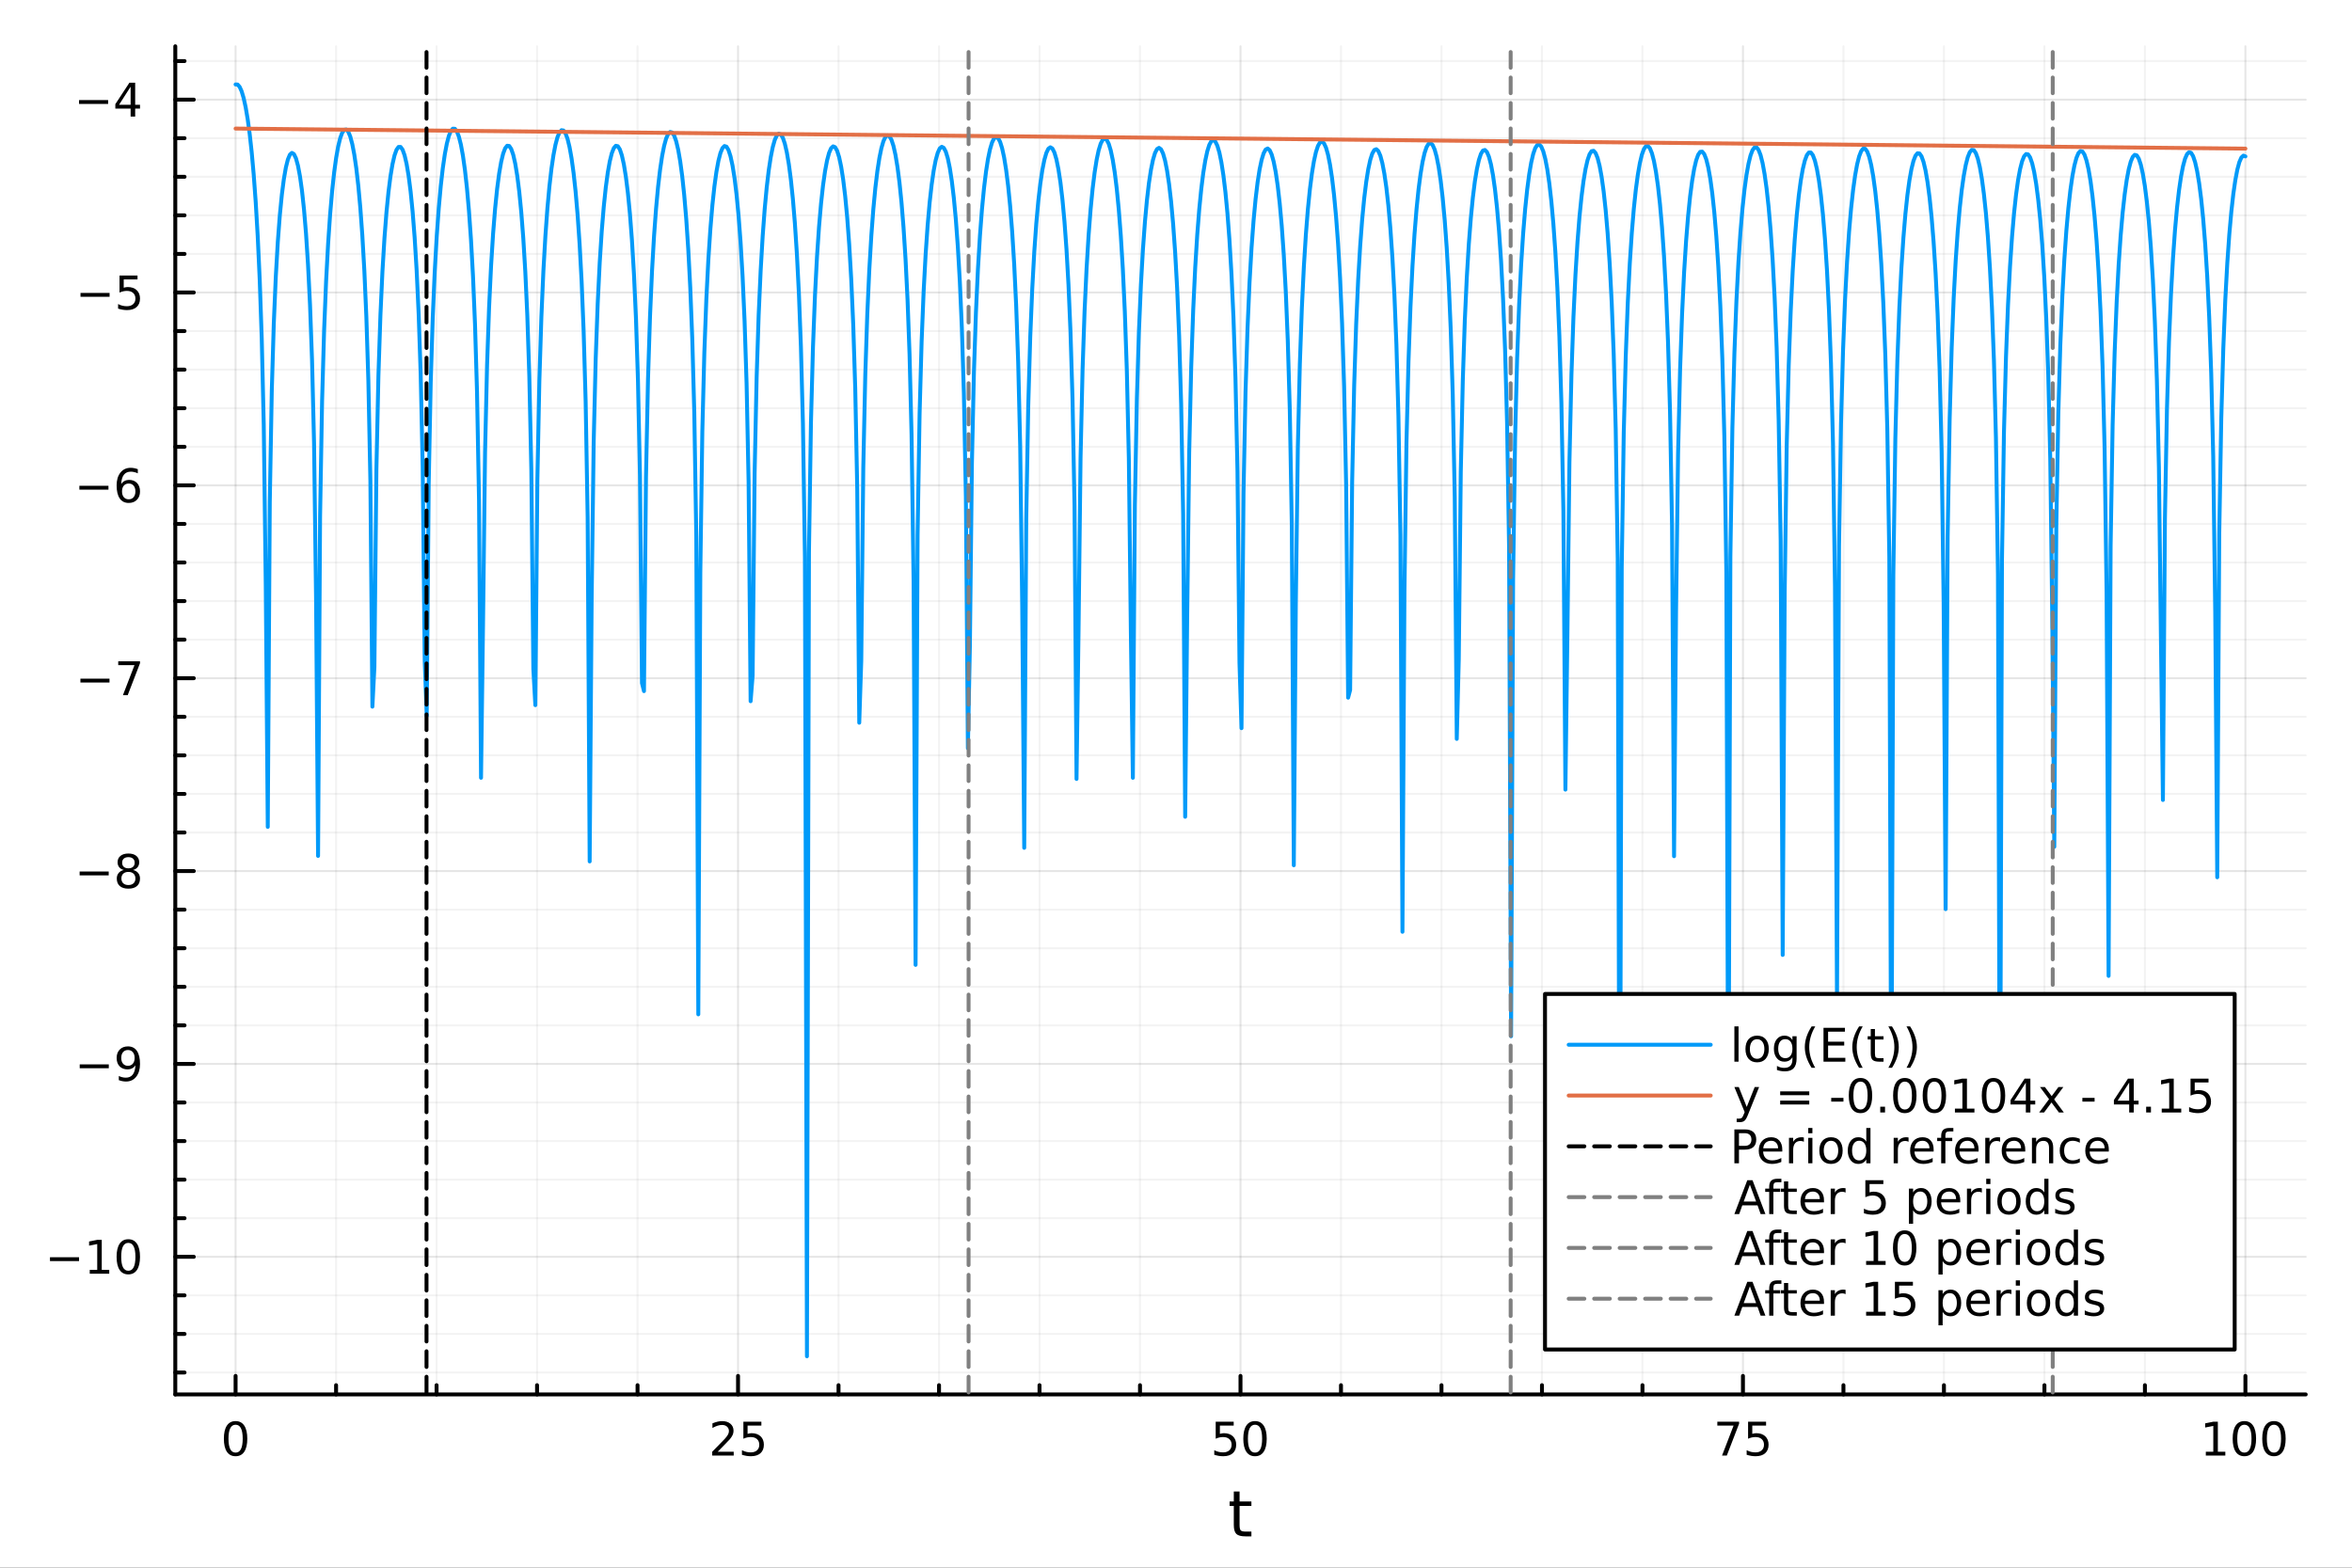 <?xml version="1.0" encoding="utf-8"?>
<svg xmlns="http://www.w3.org/2000/svg" xmlns:xlink="http://www.w3.org/1999/xlink" width="600" height="400" viewBox="0 0 2400 1600">
<rect x="0" y="0" width="2400" height="1600" fill="#333333" stroke="none"/>
<defs>
  <clipPath id="clip890">
    <rect x="0" y="0" width="2400" height="1600"/>
  </clipPath>
</defs>
<path clip-path="url(#clip890)" d="M0 1600 L2400 1600 L2400 0 L0 0  Z" fill="#ffffff" fill-rule="evenodd" fill-opacity="1"/>
<defs>
  <clipPath id="clip891">
    <rect x="480" y="0" width="1681" height="1600"/>
  </clipPath>
</defs>
<path clip-path="url(#clip890)" d="M178.867 1423.18 L2352.76 1423.18 L2352.76 47.244 L178.867 47.244  Z" fill="#ffffff" fill-rule="evenodd" fill-opacity="1"/>
<defs>
  <clipPath id="clip892">
    <rect x="178" y="47" width="2175" height="1377"/>
  </clipPath>
</defs>
<polyline clip-path="url(#clip892)" style="stroke:#000000; stroke-linecap:round; stroke-linejoin:round; stroke-width:2; stroke-opacity:0.1; fill:none" points="240.392,1423.18 240.392,47.244 "/>
<polyline clip-path="url(#clip892)" style="stroke:#000000; stroke-linecap:round; stroke-linejoin:round; stroke-width:2; stroke-opacity:0.1; fill:none" points="753.102,1423.18 753.102,47.244 "/>
<polyline clip-path="url(#clip892)" style="stroke:#000000; stroke-linecap:round; stroke-linejoin:round; stroke-width:2; stroke-opacity:0.1; fill:none" points="1265.81,1423.18 1265.81,47.244 "/>
<polyline clip-path="url(#clip892)" style="stroke:#000000; stroke-linecap:round; stroke-linejoin:round; stroke-width:2; stroke-opacity:0.1; fill:none" points="1778.52,1423.18 1778.52,47.244 "/>
<polyline clip-path="url(#clip892)" style="stroke:#000000; stroke-linecap:round; stroke-linejoin:round; stroke-width:2; stroke-opacity:0.1; fill:none" points="2291.23,1423.18 2291.23,47.244 "/>
<polyline clip-path="url(#clip892)" style="stroke:#000000; stroke-linecap:round; stroke-linejoin:round; stroke-width:2; stroke-opacity:0.05; fill:none" points="342.934,1423.18 342.934,47.244 "/>
<polyline clip-path="url(#clip892)" style="stroke:#000000; stroke-linecap:round; stroke-linejoin:round; stroke-width:2; stroke-opacity:0.05; fill:none" points="445.476,1423.18 445.476,47.244 "/>
<polyline clip-path="url(#clip892)" style="stroke:#000000; stroke-linecap:round; stroke-linejoin:round; stroke-width:2; stroke-opacity:0.05; fill:none" points="548.018,1423.18 548.018,47.244 "/>
<polyline clip-path="url(#clip892)" style="stroke:#000000; stroke-linecap:round; stroke-linejoin:round; stroke-width:2; stroke-opacity:0.05; fill:none" points="650.56,1423.18 650.56,47.244 "/>
<polyline clip-path="url(#clip892)" style="stroke:#000000; stroke-linecap:round; stroke-linejoin:round; stroke-width:2; stroke-opacity:0.05; fill:none" points="855.643,1423.18 855.643,47.244 "/>
<polyline clip-path="url(#clip892)" style="stroke:#000000; stroke-linecap:round; stroke-linejoin:round; stroke-width:2; stroke-opacity:0.05; fill:none" points="958.185,1423.18 958.185,47.244 "/>
<polyline clip-path="url(#clip892)" style="stroke:#000000; stroke-linecap:round; stroke-linejoin:round; stroke-width:2; stroke-opacity:0.05; fill:none" points="1060.73,1423.18 1060.73,47.244 "/>
<polyline clip-path="url(#clip892)" style="stroke:#000000; stroke-linecap:round; stroke-linejoin:round; stroke-width:2; stroke-opacity:0.05; fill:none" points="1163.27,1423.18 1163.27,47.244 "/>
<polyline clip-path="url(#clip892)" style="stroke:#000000; stroke-linecap:round; stroke-linejoin:round; stroke-width:2; stroke-opacity:0.05; fill:none" points="1368.35,1423.18 1368.35,47.244 "/>
<polyline clip-path="url(#clip892)" style="stroke:#000000; stroke-linecap:round; stroke-linejoin:round; stroke-width:2; stroke-opacity:0.05; fill:none" points="1470.9,1423.18 1470.9,47.244 "/>
<polyline clip-path="url(#clip892)" style="stroke:#000000; stroke-linecap:round; stroke-linejoin:round; stroke-width:2; stroke-opacity:0.05; fill:none" points="1573.44,1423.18 1573.44,47.244 "/>
<polyline clip-path="url(#clip892)" style="stroke:#000000; stroke-linecap:round; stroke-linejoin:round; stroke-width:2; stroke-opacity:0.05; fill:none" points="1675.98,1423.18 1675.98,47.244 "/>
<polyline clip-path="url(#clip892)" style="stroke:#000000; stroke-linecap:round; stroke-linejoin:round; stroke-width:2; stroke-opacity:0.05; fill:none" points="1881.06,1423.18 1881.06,47.244 "/>
<polyline clip-path="url(#clip892)" style="stroke:#000000; stroke-linecap:round; stroke-linejoin:round; stroke-width:2; stroke-opacity:0.05; fill:none" points="1983.6,1423.18 1983.6,47.244 "/>
<polyline clip-path="url(#clip892)" style="stroke:#000000; stroke-linecap:round; stroke-linejoin:round; stroke-width:2; stroke-opacity:0.05; fill:none" points="2086.15,1423.18 2086.15,47.244 "/>
<polyline clip-path="url(#clip892)" style="stroke:#000000; stroke-linecap:round; stroke-linejoin:round; stroke-width:2; stroke-opacity:0.05; fill:none" points="2188.69,1423.18 2188.69,47.244 "/>
<polyline clip-path="url(#clip890)" style="stroke:#000000; stroke-linecap:round; stroke-linejoin:round; stroke-width:4; stroke-opacity:1; fill:none" points="178.867,1423.18 2352.76,1423.18 "/>
<polyline clip-path="url(#clip890)" style="stroke:#000000; stroke-linecap:round; stroke-linejoin:round; stroke-width:4; stroke-opacity:1; fill:none" points="240.392,1423.18 240.392,1404.28 "/>
<polyline clip-path="url(#clip890)" style="stroke:#000000; stroke-linecap:round; stroke-linejoin:round; stroke-width:4; stroke-opacity:1; fill:none" points="753.102,1423.18 753.102,1404.28 "/>
<polyline clip-path="url(#clip890)" style="stroke:#000000; stroke-linecap:round; stroke-linejoin:round; stroke-width:4; stroke-opacity:1; fill:none" points="1265.81,1423.18 1265.81,1404.28 "/>
<polyline clip-path="url(#clip890)" style="stroke:#000000; stroke-linecap:round; stroke-linejoin:round; stroke-width:4; stroke-opacity:1; fill:none" points="1778.52,1423.18 1778.52,1404.28 "/>
<polyline clip-path="url(#clip890)" style="stroke:#000000; stroke-linecap:round; stroke-linejoin:round; stroke-width:4; stroke-opacity:1; fill:none" points="2291.23,1423.18 2291.23,1404.28 "/>
<polyline clip-path="url(#clip890)" style="stroke:#000000; stroke-linecap:round; stroke-linejoin:round; stroke-width:4; stroke-opacity:1; fill:none" points="342.934,1423.18 342.934,1413.73 "/>
<polyline clip-path="url(#clip890)" style="stroke:#000000; stroke-linecap:round; stroke-linejoin:round; stroke-width:4; stroke-opacity:1; fill:none" points="445.476,1423.18 445.476,1413.73 "/>
<polyline clip-path="url(#clip890)" style="stroke:#000000; stroke-linecap:round; stroke-linejoin:round; stroke-width:4; stroke-opacity:1; fill:none" points="548.018,1423.18 548.018,1413.73 "/>
<polyline clip-path="url(#clip890)" style="stroke:#000000; stroke-linecap:round; stroke-linejoin:round; stroke-width:4; stroke-opacity:1; fill:none" points="650.56,1423.18 650.56,1413.73 "/>
<polyline clip-path="url(#clip890)" style="stroke:#000000; stroke-linecap:round; stroke-linejoin:round; stroke-width:4; stroke-opacity:1; fill:none" points="855.643,1423.18 855.643,1413.73 "/>
<polyline clip-path="url(#clip890)" style="stroke:#000000; stroke-linecap:round; stroke-linejoin:round; stroke-width:4; stroke-opacity:1; fill:none" points="958.185,1423.18 958.185,1413.73 "/>
<polyline clip-path="url(#clip890)" style="stroke:#000000; stroke-linecap:round; stroke-linejoin:round; stroke-width:4; stroke-opacity:1; fill:none" points="1060.73,1423.18 1060.73,1413.73 "/>
<polyline clip-path="url(#clip890)" style="stroke:#000000; stroke-linecap:round; stroke-linejoin:round; stroke-width:4; stroke-opacity:1; fill:none" points="1163.27,1423.18 1163.27,1413.73 "/>
<polyline clip-path="url(#clip890)" style="stroke:#000000; stroke-linecap:round; stroke-linejoin:round; stroke-width:4; stroke-opacity:1; fill:none" points="1368.35,1423.18 1368.35,1413.73 "/>
<polyline clip-path="url(#clip890)" style="stroke:#000000; stroke-linecap:round; stroke-linejoin:round; stroke-width:4; stroke-opacity:1; fill:none" points="1470.9,1423.18 1470.9,1413.73 "/>
<polyline clip-path="url(#clip890)" style="stroke:#000000; stroke-linecap:round; stroke-linejoin:round; stroke-width:4; stroke-opacity:1; fill:none" points="1573.44,1423.18 1573.44,1413.73 "/>
<polyline clip-path="url(#clip890)" style="stroke:#000000; stroke-linecap:round; stroke-linejoin:round; stroke-width:4; stroke-opacity:1; fill:none" points="1675.98,1423.18 1675.98,1413.73 "/>
<polyline clip-path="url(#clip890)" style="stroke:#000000; stroke-linecap:round; stroke-linejoin:round; stroke-width:4; stroke-opacity:1; fill:none" points="1881.06,1423.18 1881.06,1413.73 "/>
<polyline clip-path="url(#clip890)" style="stroke:#000000; stroke-linecap:round; stroke-linejoin:round; stroke-width:4; stroke-opacity:1; fill:none" points="1983.6,1423.18 1983.6,1413.73 "/>
<polyline clip-path="url(#clip890)" style="stroke:#000000; stroke-linecap:round; stroke-linejoin:round; stroke-width:4; stroke-opacity:1; fill:none" points="2086.15,1423.18 2086.15,1413.73 "/>
<polyline clip-path="url(#clip890)" style="stroke:#000000; stroke-linecap:round; stroke-linejoin:round; stroke-width:4; stroke-opacity:1; fill:none" points="2188.69,1423.18 2188.69,1413.73 "/>
<path clip-path="url(#clip890)" d="M240.392 1454.1 Q236.781 1454.1 234.952 1457.66 Q233.146 1461.2 233.146 1468.33 Q233.146 1475.44 234.952 1479.01 Q236.781 1482.55 240.392 1482.55 Q244.026 1482.55 245.832 1479.01 Q247.66 1475.44 247.66 1468.33 Q247.66 1461.2 245.832 1457.66 Q244.026 1454.1 240.392 1454.1 M240.392 1450.39 Q246.202 1450.39 249.257 1455 Q252.336 1459.58 252.336 1468.33 Q252.336 1477.06 249.257 1481.67 Q246.202 1486.25 240.392 1486.25 Q234.582 1486.25 231.503 1481.67 Q228.447 1477.06 228.447 1468.33 Q228.447 1459.58 231.503 1455 Q234.582 1450.39 240.392 1450.39 Z" fill="#000000" fill-rule="nonzero" fill-opacity="1" /><path clip-path="url(#clip890)" d="M732.372 1481.64 L748.692 1481.64 L748.692 1485.58 L726.748 1485.58 L726.748 1481.64 Q729.41 1478.89 733.993 1474.26 Q738.599 1469.61 739.78 1468.27 Q742.025 1465.74 742.905 1464.01 Q743.808 1462.25 743.808 1460.56 Q743.808 1457.8 741.863 1456.07 Q739.942 1454.33 736.84 1454.33 Q734.641 1454.33 732.187 1455.09 Q729.757 1455.86 726.979 1457.41 L726.979 1452.69 Q729.803 1451.55 732.257 1450.97 Q734.71 1450.39 736.747 1450.39 Q742.118 1450.39 745.312 1453.08 Q748.507 1455.77 748.507 1460.26 Q748.507 1462.39 747.696 1464.31 Q746.909 1466.2 744.803 1468.8 Q744.224 1469.47 741.122 1472.69 Q738.021 1475.88 732.372 1481.64 Z" fill="#000000" fill-rule="nonzero" fill-opacity="1" /><path clip-path="url(#clip890)" d="M758.553 1451.02 L776.909 1451.02 L776.909 1454.96 L762.835 1454.96 L762.835 1463.43 Q763.854 1463.08 764.872 1462.92 Q765.891 1462.73 766.909 1462.73 Q772.696 1462.73 776.076 1465.9 Q779.456 1469.08 779.456 1474.49 Q779.456 1480.07 775.983 1483.17 Q772.511 1486.25 766.192 1486.25 Q764.016 1486.25 761.747 1485.88 Q759.502 1485.51 757.095 1484.77 L757.095 1480.07 Q759.178 1481.2 761.4 1481.76 Q763.622 1482.32 766.099 1482.32 Q770.104 1482.32 772.442 1480.21 Q774.78 1478.1 774.78 1474.49 Q774.78 1470.88 772.442 1468.77 Q770.104 1466.67 766.099 1466.67 Q764.224 1466.67 762.349 1467.08 Q760.497 1467.5 758.553 1468.38 L758.553 1451.02 Z" fill="#000000" fill-rule="nonzero" fill-opacity="1" /><path clip-path="url(#clip890)" d="M1240.51 1451.02 L1258.87 1451.02 L1258.87 1454.96 L1244.79 1454.96 L1244.79 1463.43 Q1245.81 1463.08 1246.83 1462.92 Q1247.85 1462.73 1248.87 1462.73 Q1254.65 1462.73 1258.03 1465.9 Q1261.41 1469.08 1261.41 1474.49 Q1261.41 1480.07 1257.94 1483.17 Q1254.47 1486.25 1248.15 1486.25 Q1245.97 1486.25 1243.7 1485.88 Q1241.46 1485.51 1239.05 1484.77 L1239.05 1480.07 Q1241.14 1481.2 1243.36 1481.76 Q1245.58 1482.32 1248.06 1482.32 Q1252.06 1482.32 1254.4 1480.21 Q1256.74 1478.1 1256.74 1474.49 Q1256.74 1470.88 1254.4 1468.77 Q1252.06 1466.67 1248.06 1466.67 Q1246.18 1466.67 1244.31 1467.08 Q1242.45 1467.5 1240.51 1468.38 L1240.51 1451.02 Z" fill="#000000" fill-rule="nonzero" fill-opacity="1" /><path clip-path="url(#clip890)" d="M1280.63 1454.1 Q1277.01 1454.1 1275.19 1457.66 Q1273.38 1461.2 1273.38 1468.33 Q1273.38 1475.44 1275.19 1479.01 Q1277.01 1482.55 1280.63 1482.55 Q1284.26 1482.55 1286.07 1479.01 Q1287.89 1475.44 1287.89 1468.33 Q1287.89 1461.2 1286.07 1457.66 Q1284.26 1454.1 1280.63 1454.1 M1280.63 1450.39 Q1286.44 1450.39 1289.49 1455 Q1292.57 1459.58 1292.57 1468.33 Q1292.57 1477.06 1289.49 1481.67 Q1286.44 1486.25 1280.63 1486.25 Q1274.82 1486.25 1271.74 1481.67 Q1268.68 1477.06 1268.68 1468.33 Q1268.68 1459.58 1271.74 1455 Q1274.82 1450.39 1280.63 1450.39 Z" fill="#000000" fill-rule="nonzero" fill-opacity="1" /><path clip-path="url(#clip890)" d="M1752.38 1451.02 L1774.6 1451.02 L1774.6 1453.01 L1762.05 1485.58 L1757.17 1485.58 L1768.97 1454.96 L1752.38 1454.96 L1752.38 1451.02 Z" fill="#000000" fill-rule="nonzero" fill-opacity="1" /><path clip-path="url(#clip890)" d="M1783.76 1451.02 L1802.12 1451.02 L1802.12 1454.96 L1788.05 1454.96 L1788.05 1463.43 Q1789.06 1463.08 1790.08 1462.92 Q1791.1 1462.73 1792.12 1462.73 Q1797.91 1462.73 1801.29 1465.9 Q1804.67 1469.08 1804.67 1474.49 Q1804.67 1480.07 1801.19 1483.17 Q1797.72 1486.25 1791.4 1486.25 Q1789.23 1486.25 1786.96 1485.88 Q1784.71 1485.51 1782.31 1484.77 L1782.31 1480.07 Q1784.39 1481.2 1786.61 1481.76 Q1788.83 1482.32 1791.31 1482.32 Q1795.31 1482.32 1797.65 1480.21 Q1799.99 1478.1 1799.99 1474.49 Q1799.99 1470.88 1797.65 1468.77 Q1795.31 1466.67 1791.31 1466.67 Q1789.44 1466.67 1787.56 1467.08 Q1785.71 1467.5 1783.76 1468.38 L1783.76 1451.02 Z" fill="#000000" fill-rule="nonzero" fill-opacity="1" /><path clip-path="url(#clip890)" d="M2250.84 1481.64 L2258.48 1481.64 L2258.48 1455.28 L2250.17 1456.95 L2250.17 1452.69 L2258.43 1451.02 L2263.11 1451.02 L2263.11 1481.64 L2270.74 1481.64 L2270.74 1485.58 L2250.84 1485.58 L2250.84 1481.64 Z" fill="#000000" fill-rule="nonzero" fill-opacity="1" /><path clip-path="url(#clip890)" d="M2290.19 1454.1 Q2286.58 1454.1 2284.75 1457.66 Q2282.94 1461.2 2282.94 1468.33 Q2282.94 1475.44 2284.75 1479.01 Q2286.58 1482.55 2290.19 1482.55 Q2293.82 1482.55 2295.63 1479.01 Q2297.46 1475.44 2297.46 1468.33 Q2297.46 1461.2 2295.63 1457.66 Q2293.82 1454.1 2290.19 1454.1 M2290.19 1450.39 Q2296 1450.39 2299.05 1455 Q2302.13 1459.58 2302.13 1468.33 Q2302.13 1477.06 2299.05 1481.67 Q2296 1486.25 2290.19 1486.25 Q2284.38 1486.25 2281.3 1481.67 Q2278.24 1477.06 2278.24 1468.33 Q2278.24 1459.58 2281.3 1455 Q2284.38 1450.39 2290.19 1450.39 Z" fill="#000000" fill-rule="nonzero" fill-opacity="1" /><path clip-path="url(#clip890)" d="M2320.35 1454.1 Q2316.74 1454.1 2314.91 1457.66 Q2313.11 1461.2 2313.11 1468.33 Q2313.11 1475.44 2314.91 1479.01 Q2316.74 1482.55 2320.35 1482.55 Q2323.99 1482.55 2325.79 1479.01 Q2327.62 1475.44 2327.62 1468.33 Q2327.62 1461.2 2325.79 1457.66 Q2323.99 1454.1 2320.35 1454.1 M2320.35 1450.39 Q2326.16 1450.39 2329.22 1455 Q2332.3 1459.58 2332.3 1468.33 Q2332.3 1477.06 2329.22 1481.67 Q2326.16 1486.25 2320.35 1486.25 Q2314.54 1486.25 2311.46 1481.67 Q2308.41 1477.06 2308.41 1468.33 Q2308.41 1459.58 2311.46 1455 Q2314.54 1450.39 2320.35 1450.39 Z" fill="#000000" fill-rule="nonzero" fill-opacity="1" /><path clip-path="url(#clip890)" d="M1264.87 1522.27 L1264.87 1532.4 L1276.94 1532.4 L1276.94 1536.95 L1264.87 1536.95 L1264.87 1556.3 Q1264.87 1560.66 1266.05 1561.9 Q1267.26 1563.14 1270.92 1563.14 L1276.94 1563.14 L1276.94 1568.04 L1270.92 1568.04 Q1264.14 1568.04 1261.56 1565.53 Q1258.98 1562.98 1258.98 1556.3 L1258.98 1536.95 L1254.69 1536.95 L1254.69 1532.4 L1258.98 1532.4 L1258.98 1522.27 L1264.87 1522.27 Z" fill="#000000" fill-rule="nonzero" fill-opacity="1" /><polyline clip-path="url(#clip892)" style="stroke:#000000; stroke-linecap:round; stroke-linejoin:round; stroke-width:2; stroke-opacity:0.1; fill:none" points="178.867,1282.7 2352.76,1282.7 "/>
<polyline clip-path="url(#clip892)" style="stroke:#000000; stroke-linecap:round; stroke-linejoin:round; stroke-width:2; stroke-opacity:0.1; fill:none" points="178.867,1085.86 2352.76,1085.86 "/>
<polyline clip-path="url(#clip892)" style="stroke:#000000; stroke-linecap:round; stroke-linejoin:round; stroke-width:2; stroke-opacity:0.1; fill:none" points="178.867,889.028 2352.76,889.028 "/>
<polyline clip-path="url(#clip892)" style="stroke:#000000; stroke-linecap:round; stroke-linejoin:round; stroke-width:2; stroke-opacity:0.1; fill:none" points="178.867,692.193 2352.76,692.193 "/>
<polyline clip-path="url(#clip892)" style="stroke:#000000; stroke-linecap:round; stroke-linejoin:round; stroke-width:2; stroke-opacity:0.1; fill:none" points="178.867,495.359 2352.76,495.359 "/>
<polyline clip-path="url(#clip892)" style="stroke:#000000; stroke-linecap:round; stroke-linejoin:round; stroke-width:2; stroke-opacity:0.1; fill:none" points="178.867,298.524 2352.76,298.524 "/>
<polyline clip-path="url(#clip892)" style="stroke:#000000; stroke-linecap:round; stroke-linejoin:round; stroke-width:2; stroke-opacity:0.1; fill:none" points="178.867,101.69 2352.76,101.69 "/>
<polyline clip-path="url(#clip892)" style="stroke:#000000; stroke-linecap:round; stroke-linejoin:round; stroke-width:2; stroke-opacity:0.05; fill:none" points="178.867,1400.8 2352.76,1400.8 "/>
<polyline clip-path="url(#clip892)" style="stroke:#000000; stroke-linecap:round; stroke-linejoin:round; stroke-width:2; stroke-opacity:0.05; fill:none" points="178.867,1361.43 2352.76,1361.43 "/>
<polyline clip-path="url(#clip892)" style="stroke:#000000; stroke-linecap:round; stroke-linejoin:round; stroke-width:2; stroke-opacity:0.05; fill:none" points="178.867,1322.06 2352.76,1322.06 "/>
<polyline clip-path="url(#clip892)" style="stroke:#000000; stroke-linecap:round; stroke-linejoin:round; stroke-width:2; stroke-opacity:0.05; fill:none" points="178.867,1243.33 2352.76,1243.33 "/>
<polyline clip-path="url(#clip892)" style="stroke:#000000; stroke-linecap:round; stroke-linejoin:round; stroke-width:2; stroke-opacity:0.05; fill:none" points="178.867,1203.96 2352.76,1203.96 "/>
<polyline clip-path="url(#clip892)" style="stroke:#000000; stroke-linecap:round; stroke-linejoin:round; stroke-width:2; stroke-opacity:0.05; fill:none" points="178.867,1164.6 2352.76,1164.6 "/>
<polyline clip-path="url(#clip892)" style="stroke:#000000; stroke-linecap:round; stroke-linejoin:round; stroke-width:2; stroke-opacity:0.05; fill:none" points="178.867,1125.23 2352.76,1125.23 "/>
<polyline clip-path="url(#clip892)" style="stroke:#000000; stroke-linecap:round; stroke-linejoin:round; stroke-width:2; stroke-opacity:0.05; fill:none" points="178.867,1046.5 2352.76,1046.5 "/>
<polyline clip-path="url(#clip892)" style="stroke:#000000; stroke-linecap:round; stroke-linejoin:round; stroke-width:2; stroke-opacity:0.05; fill:none" points="178.867,1007.13 2352.76,1007.13 "/>
<polyline clip-path="url(#clip892)" style="stroke:#000000; stroke-linecap:round; stroke-linejoin:round; stroke-width:2; stroke-opacity:0.05; fill:none" points="178.867,967.762 2352.76,967.762 "/>
<polyline clip-path="url(#clip892)" style="stroke:#000000; stroke-linecap:round; stroke-linejoin:round; stroke-width:2; stroke-opacity:0.05; fill:none" points="178.867,928.395 2352.76,928.395 "/>
<polyline clip-path="url(#clip892)" style="stroke:#000000; stroke-linecap:round; stroke-linejoin:round; stroke-width:2; stroke-opacity:0.05; fill:none" points="178.867,849.661 2352.76,849.661 "/>
<polyline clip-path="url(#clip892)" style="stroke:#000000; stroke-linecap:round; stroke-linejoin:round; stroke-width:2; stroke-opacity:0.05; fill:none" points="178.867,810.294 2352.76,810.294 "/>
<polyline clip-path="url(#clip892)" style="stroke:#000000; stroke-linecap:round; stroke-linejoin:round; stroke-width:2; stroke-opacity:0.05; fill:none" points="178.867,770.927 2352.76,770.927 "/>
<polyline clip-path="url(#clip892)" style="stroke:#000000; stroke-linecap:round; stroke-linejoin:round; stroke-width:2; stroke-opacity:0.05; fill:none" points="178.867,731.56 2352.76,731.56 "/>
<polyline clip-path="url(#clip892)" style="stroke:#000000; stroke-linecap:round; stroke-linejoin:round; stroke-width:2; stroke-opacity:0.05; fill:none" points="178.867,652.826 2352.76,652.826 "/>
<polyline clip-path="url(#clip892)" style="stroke:#000000; stroke-linecap:round; stroke-linejoin:round; stroke-width:2; stroke-opacity:0.05; fill:none" points="178.867,613.46 2352.76,613.46 "/>
<polyline clip-path="url(#clip892)" style="stroke:#000000; stroke-linecap:round; stroke-linejoin:round; stroke-width:2; stroke-opacity:0.05; fill:none" points="178.867,574.093 2352.76,574.093 "/>
<polyline clip-path="url(#clip892)" style="stroke:#000000; stroke-linecap:round; stroke-linejoin:round; stroke-width:2; stroke-opacity:0.05; fill:none" points="178.867,534.726 2352.76,534.726 "/>
<polyline clip-path="url(#clip892)" style="stroke:#000000; stroke-linecap:round; stroke-linejoin:round; stroke-width:2; stroke-opacity:0.05; fill:none" points="178.867,455.992 2352.76,455.992 "/>
<polyline clip-path="url(#clip892)" style="stroke:#000000; stroke-linecap:round; stroke-linejoin:round; stroke-width:2; stroke-opacity:0.05; fill:none" points="178.867,416.625 2352.76,416.625 "/>
<polyline clip-path="url(#clip892)" style="stroke:#000000; stroke-linecap:round; stroke-linejoin:round; stroke-width:2; stroke-opacity:0.05; fill:none" points="178.867,377.258 2352.76,377.258 "/>
<polyline clip-path="url(#clip892)" style="stroke:#000000; stroke-linecap:round; stroke-linejoin:round; stroke-width:2; stroke-opacity:0.05; fill:none" points="178.867,337.891 2352.76,337.891 "/>
<polyline clip-path="url(#clip892)" style="stroke:#000000; stroke-linecap:round; stroke-linejoin:round; stroke-width:2; stroke-opacity:0.05; fill:none" points="178.867,259.157 2352.76,259.157 "/>
<polyline clip-path="url(#clip892)" style="stroke:#000000; stroke-linecap:round; stroke-linejoin:round; stroke-width:2; stroke-opacity:0.05; fill:none" points="178.867,219.79 2352.76,219.79 "/>
<polyline clip-path="url(#clip892)" style="stroke:#000000; stroke-linecap:round; stroke-linejoin:round; stroke-width:2; stroke-opacity:0.05; fill:none" points="178.867,180.423 2352.76,180.423 "/>
<polyline clip-path="url(#clip892)" style="stroke:#000000; stroke-linecap:round; stroke-linejoin:round; stroke-width:2; stroke-opacity:0.05; fill:none" points="178.867,141.057 2352.76,141.057 "/>
<polyline clip-path="url(#clip892)" style="stroke:#000000; stroke-linecap:round; stroke-linejoin:round; stroke-width:2; stroke-opacity:0.05; fill:none" points="178.867,62.323 2352.76,62.323 "/>
<polyline clip-path="url(#clip890)" style="stroke:#000000; stroke-linecap:round; stroke-linejoin:round; stroke-width:4; stroke-opacity:1; fill:none" points="178.867,1423.18 178.867,47.244 "/>
<polyline clip-path="url(#clip890)" style="stroke:#000000; stroke-linecap:round; stroke-linejoin:round; stroke-width:4; stroke-opacity:1; fill:none" points="178.867,1282.7 197.764,1282.7 "/>
<polyline clip-path="url(#clip890)" style="stroke:#000000; stroke-linecap:round; stroke-linejoin:round; stroke-width:4; stroke-opacity:1; fill:none" points="178.867,1085.86 197.764,1085.86 "/>
<polyline clip-path="url(#clip890)" style="stroke:#000000; stroke-linecap:round; stroke-linejoin:round; stroke-width:4; stroke-opacity:1; fill:none" points="178.867,889.028 197.764,889.028 "/>
<polyline clip-path="url(#clip890)" style="stroke:#000000; stroke-linecap:round; stroke-linejoin:round; stroke-width:4; stroke-opacity:1; fill:none" points="178.867,692.193 197.764,692.193 "/>
<polyline clip-path="url(#clip890)" style="stroke:#000000; stroke-linecap:round; stroke-linejoin:round; stroke-width:4; stroke-opacity:1; fill:none" points="178.867,495.359 197.764,495.359 "/>
<polyline clip-path="url(#clip890)" style="stroke:#000000; stroke-linecap:round; stroke-linejoin:round; stroke-width:4; stroke-opacity:1; fill:none" points="178.867,298.524 197.764,298.524 "/>
<polyline clip-path="url(#clip890)" style="stroke:#000000; stroke-linecap:round; stroke-linejoin:round; stroke-width:4; stroke-opacity:1; fill:none" points="178.867,101.69 197.764,101.69 "/>
<polyline clip-path="url(#clip890)" style="stroke:#000000; stroke-linecap:round; stroke-linejoin:round; stroke-width:4; stroke-opacity:1; fill:none" points="178.867,1400.8 188.315,1400.8 "/>
<polyline clip-path="url(#clip890)" style="stroke:#000000; stroke-linecap:round; stroke-linejoin:round; stroke-width:4; stroke-opacity:1; fill:none" points="178.867,1361.43 188.315,1361.43 "/>
<polyline clip-path="url(#clip890)" style="stroke:#000000; stroke-linecap:round; stroke-linejoin:round; stroke-width:4; stroke-opacity:1; fill:none" points="178.867,1322.06 188.315,1322.06 "/>
<polyline clip-path="url(#clip890)" style="stroke:#000000; stroke-linecap:round; stroke-linejoin:round; stroke-width:4; stroke-opacity:1; fill:none" points="178.867,1243.33 188.315,1243.33 "/>
<polyline clip-path="url(#clip890)" style="stroke:#000000; stroke-linecap:round; stroke-linejoin:round; stroke-width:4; stroke-opacity:1; fill:none" points="178.867,1203.96 188.315,1203.96 "/>
<polyline clip-path="url(#clip890)" style="stroke:#000000; stroke-linecap:round; stroke-linejoin:round; stroke-width:4; stroke-opacity:1; fill:none" points="178.867,1164.6 188.315,1164.6 "/>
<polyline clip-path="url(#clip890)" style="stroke:#000000; stroke-linecap:round; stroke-linejoin:round; stroke-width:4; stroke-opacity:1; fill:none" points="178.867,1125.23 188.315,1125.23 "/>
<polyline clip-path="url(#clip890)" style="stroke:#000000; stroke-linecap:round; stroke-linejoin:round; stroke-width:4; stroke-opacity:1; fill:none" points="178.867,1046.5 188.315,1046.5 "/>
<polyline clip-path="url(#clip890)" style="stroke:#000000; stroke-linecap:round; stroke-linejoin:round; stroke-width:4; stroke-opacity:1; fill:none" points="178.867,1007.13 188.315,1007.13 "/>
<polyline clip-path="url(#clip890)" style="stroke:#000000; stroke-linecap:round; stroke-linejoin:round; stroke-width:4; stroke-opacity:1; fill:none" points="178.867,967.762 188.315,967.762 "/>
<polyline clip-path="url(#clip890)" style="stroke:#000000; stroke-linecap:round; stroke-linejoin:round; stroke-width:4; stroke-opacity:1; fill:none" points="178.867,928.395 188.315,928.395 "/>
<polyline clip-path="url(#clip890)" style="stroke:#000000; stroke-linecap:round; stroke-linejoin:round; stroke-width:4; stroke-opacity:1; fill:none" points="178.867,849.661 188.315,849.661 "/>
<polyline clip-path="url(#clip890)" style="stroke:#000000; stroke-linecap:round; stroke-linejoin:round; stroke-width:4; stroke-opacity:1; fill:none" points="178.867,810.294 188.315,810.294 "/>
<polyline clip-path="url(#clip890)" style="stroke:#000000; stroke-linecap:round; stroke-linejoin:round; stroke-width:4; stroke-opacity:1; fill:none" points="178.867,770.927 188.315,770.927 "/>
<polyline clip-path="url(#clip890)" style="stroke:#000000; stroke-linecap:round; stroke-linejoin:round; stroke-width:4; stroke-opacity:1; fill:none" points="178.867,731.56 188.315,731.56 "/>
<polyline clip-path="url(#clip890)" style="stroke:#000000; stroke-linecap:round; stroke-linejoin:round; stroke-width:4; stroke-opacity:1; fill:none" points="178.867,652.826 188.315,652.826 "/>
<polyline clip-path="url(#clip890)" style="stroke:#000000; stroke-linecap:round; stroke-linejoin:round; stroke-width:4; stroke-opacity:1; fill:none" points="178.867,613.46 188.315,613.46 "/>
<polyline clip-path="url(#clip890)" style="stroke:#000000; stroke-linecap:round; stroke-linejoin:round; stroke-width:4; stroke-opacity:1; fill:none" points="178.867,574.093 188.315,574.093 "/>
<polyline clip-path="url(#clip890)" style="stroke:#000000; stroke-linecap:round; stroke-linejoin:round; stroke-width:4; stroke-opacity:1; fill:none" points="178.867,534.726 188.315,534.726 "/>
<polyline clip-path="url(#clip890)" style="stroke:#000000; stroke-linecap:round; stroke-linejoin:round; stroke-width:4; stroke-opacity:1; fill:none" points="178.867,455.992 188.315,455.992 "/>
<polyline clip-path="url(#clip890)" style="stroke:#000000; stroke-linecap:round; stroke-linejoin:round; stroke-width:4; stroke-opacity:1; fill:none" points="178.867,416.625 188.315,416.625 "/>
<polyline clip-path="url(#clip890)" style="stroke:#000000; stroke-linecap:round; stroke-linejoin:round; stroke-width:4; stroke-opacity:1; fill:none" points="178.867,377.258 188.315,377.258 "/>
<polyline clip-path="url(#clip890)" style="stroke:#000000; stroke-linecap:round; stroke-linejoin:round; stroke-width:4; stroke-opacity:1; fill:none" points="178.867,337.891 188.315,337.891 "/>
<polyline clip-path="url(#clip890)" style="stroke:#000000; stroke-linecap:round; stroke-linejoin:round; stroke-width:4; stroke-opacity:1; fill:none" points="178.867,259.157 188.315,259.157 "/>
<polyline clip-path="url(#clip890)" style="stroke:#000000; stroke-linecap:round; stroke-linejoin:round; stroke-width:4; stroke-opacity:1; fill:none" points="178.867,219.79 188.315,219.79 "/>
<polyline clip-path="url(#clip890)" style="stroke:#000000; stroke-linecap:round; stroke-linejoin:round; stroke-width:4; stroke-opacity:1; fill:none" points="178.867,180.423 188.315,180.423 "/>
<polyline clip-path="url(#clip890)" style="stroke:#000000; stroke-linecap:round; stroke-linejoin:round; stroke-width:4; stroke-opacity:1; fill:none" points="178.867,141.057 188.315,141.057 "/>
<polyline clip-path="url(#clip890)" style="stroke:#000000; stroke-linecap:round; stroke-linejoin:round; stroke-width:4; stroke-opacity:1; fill:none" points="178.867,62.323 188.315,62.323 "/>
<path clip-path="url(#clip890)" d="M50.992 1283.15 L80.668 1283.15 L80.668 1287.08 L50.992 1287.08 L50.992 1283.15 Z" fill="#000000" fill-rule="nonzero" fill-opacity="1" /><path clip-path="url(#clip890)" d="M91.571 1296.04 L99.21 1296.04 L99.21 1269.68 L90.899 1271.34 L90.899 1267.08 L99.163 1265.42 L103.839 1265.42 L103.839 1296.04 L111.478 1296.04 L111.478 1299.98 L91.571 1299.98 L91.571 1296.04 Z" fill="#000000" fill-rule="nonzero" fill-opacity="1" /><path clip-path="url(#clip890)" d="M130.922 1268.5 Q127.311 1268.5 125.482 1272.06 Q123.677 1275.6 123.677 1282.73 Q123.677 1289.84 125.482 1293.4 Q127.311 1296.94 130.922 1296.94 Q134.556 1296.94 136.362 1293.4 Q138.191 1289.84 138.191 1282.73 Q138.191 1275.6 136.362 1272.06 Q134.556 1268.5 130.922 1268.5 M130.922 1264.79 Q136.732 1264.79 139.788 1269.4 Q142.867 1273.98 142.867 1282.73 Q142.867 1291.46 139.788 1296.07 Q136.732 1300.65 130.922 1300.65 Q125.112 1300.65 122.033 1296.07 Q118.978 1291.46 118.978 1282.73 Q118.978 1273.98 122.033 1269.4 Q125.112 1264.79 130.922 1264.79 Z" fill="#000000" fill-rule="nonzero" fill-opacity="1" /><path clip-path="url(#clip890)" d="M81.339 1086.31 L111.015 1086.31 L111.015 1090.25 L81.339 1090.25 L81.339 1086.31 Z" fill="#000000" fill-rule="nonzero" fill-opacity="1" /><path clip-path="url(#clip890)" d="M121.246 1102.42 L121.246 1098.17 Q123.006 1099 124.811 1099.44 Q126.617 1099.88 128.353 1099.88 Q132.982 1099.88 135.413 1096.78 Q137.867 1093.65 138.214 1087.31 Q136.871 1089.3 134.811 1090.36 Q132.751 1091.43 130.251 1091.43 Q125.066 1091.43 122.033 1088.3 Q119.024 1085.16 119.024 1079.72 Q119.024 1074.39 122.172 1071.18 Q125.32 1067.96 130.552 1067.96 Q136.547 1067.96 139.695 1072.56 Q142.867 1077.15 142.867 1085.9 Q142.867 1094.07 138.978 1098.95 Q135.112 1103.81 128.561 1103.81 Q126.802 1103.81 124.996 1103.47 Q123.191 1103.12 121.246 1102.42 M130.552 1087.77 Q133.7 1087.77 135.529 1085.62 Q137.381 1083.47 137.381 1079.72 Q137.381 1075.99 135.529 1073.84 Q133.7 1071.66 130.552 1071.66 Q127.404 1071.66 125.552 1073.84 Q123.723 1075.99 123.723 1079.72 Q123.723 1083.47 125.552 1085.62 Q127.404 1087.77 130.552 1087.77 Z" fill="#000000" fill-rule="nonzero" fill-opacity="1" /><path clip-path="url(#clip890)" d="M81.247 889.479 L110.922 889.479 L110.922 893.414 L81.247 893.414 L81.247 889.479 Z" fill="#000000" fill-rule="nonzero" fill-opacity="1" /><path clip-path="url(#clip890)" d="M131.015 889.896 Q127.682 889.896 125.76 891.678 Q123.862 893.461 123.862 896.586 Q123.862 899.711 125.76 901.493 Q127.682 903.276 131.015 903.276 Q134.348 903.276 136.269 901.493 Q138.191 899.688 138.191 896.586 Q138.191 893.461 136.269 891.678 Q134.371 889.896 131.015 889.896 M126.339 887.905 Q123.33 887.165 121.64 885.104 Q119.973 883.044 119.973 880.081 Q119.973 875.938 122.913 873.53 Q125.876 871.123 131.015 871.123 Q136.177 871.123 139.117 873.53 Q142.056 875.938 142.056 880.081 Q142.056 883.044 140.367 885.104 Q138.7 887.165 135.714 887.905 Q139.094 888.692 140.968 890.984 Q142.867 893.276 142.867 896.586 Q142.867 901.609 139.788 904.294 Q136.732 906.979 131.015 906.979 Q125.297 906.979 122.219 904.294 Q119.163 901.609 119.163 896.586 Q119.163 893.276 121.061 890.984 Q122.959 888.692 126.339 887.905 M124.626 880.521 Q124.626 883.206 126.293 884.711 Q127.982 886.215 131.015 886.215 Q134.024 886.215 135.714 884.711 Q137.427 883.206 137.427 880.521 Q137.427 877.836 135.714 876.331 Q134.024 874.827 131.015 874.827 Q127.982 874.827 126.293 876.331 Q124.626 877.836 124.626 880.521 Z" fill="#000000" fill-rule="nonzero" fill-opacity="1" /><path clip-path="url(#clip890)" d="M82.057 692.645 L111.733 692.645 L111.733 696.58 L82.057 696.58 L82.057 692.645 Z" fill="#000000" fill-rule="nonzero" fill-opacity="1" /><path clip-path="url(#clip890)" d="M120.645 674.913 L142.867 674.913 L142.867 676.904 L130.32 709.473 L125.436 709.473 L137.242 678.849 L120.645 678.849 L120.645 674.913 Z" fill="#000000" fill-rule="nonzero" fill-opacity="1" /><path clip-path="url(#clip890)" d="M80.992 495.81 L110.668 495.81 L110.668 499.745 L80.992 499.745 L80.992 495.81 Z" fill="#000000" fill-rule="nonzero" fill-opacity="1" /><path clip-path="url(#clip890)" d="M131.339 493.495 Q128.191 493.495 126.339 495.648 Q124.51 497.801 124.51 501.551 Q124.51 505.278 126.339 507.454 Q128.191 509.606 131.339 509.606 Q134.487 509.606 136.316 507.454 Q138.168 505.278 138.168 501.551 Q138.168 497.801 136.316 495.648 Q134.487 493.495 131.339 493.495 M140.621 478.843 L140.621 483.102 Q138.862 482.269 137.056 481.829 Q135.274 481.389 133.515 481.389 Q128.885 481.389 126.432 484.514 Q124.001 487.639 123.654 493.958 Q125.02 491.944 127.08 490.88 Q129.14 489.792 131.617 489.792 Q136.825 489.792 139.834 492.963 Q142.867 496.111 142.867 501.551 Q142.867 506.875 139.719 510.093 Q136.57 513.31 131.339 513.31 Q125.344 513.31 122.172 508.727 Q119.001 504.12 119.001 495.394 Q119.001 487.199 122.89 482.338 Q126.779 477.454 133.33 477.454 Q135.089 477.454 136.871 477.801 Q138.677 478.148 140.621 478.843 Z" fill="#000000" fill-rule="nonzero" fill-opacity="1" /><path clip-path="url(#clip890)" d="M82.149 298.976 L111.825 298.976 L111.825 302.911 L82.149 302.911 L82.149 298.976 Z" fill="#000000" fill-rule="nonzero" fill-opacity="1" /><path clip-path="url(#clip890)" d="M121.964 281.244 L140.32 281.244 L140.32 285.179 L126.246 285.179 L126.246 293.652 Q127.265 293.304 128.283 293.142 Q129.302 292.957 130.32 292.957 Q136.107 292.957 139.487 296.128 Q142.867 299.3 142.867 304.716 Q142.867 310.295 139.394 313.397 Q135.922 316.476 129.603 316.476 Q127.427 316.476 125.158 316.105 Q122.913 315.735 120.506 314.994 L120.506 310.295 Q122.589 311.429 124.811 311.985 Q127.033 312.54 129.51 312.54 Q133.515 312.54 135.853 310.434 Q138.191 308.327 138.191 304.716 Q138.191 301.105 135.853 298.999 Q133.515 296.892 129.51 296.892 Q127.635 296.892 125.76 297.309 Q123.908 297.726 121.964 298.605 L121.964 281.244 Z" fill="#000000" fill-rule="nonzero" fill-opacity="1" /><path clip-path="url(#clip890)" d="M80.668 102.141 L110.344 102.141 L110.344 106.076 L80.668 106.076 L80.668 102.141 Z" fill="#000000" fill-rule="nonzero" fill-opacity="1" /><path clip-path="url(#clip890)" d="M133.283 88.484 L121.478 106.933 L133.283 106.933 L133.283 88.484 M132.057 84.41 L137.936 84.41 L137.936 106.933 L142.867 106.933 L142.867 110.822 L137.936 110.822 L137.936 118.97 L133.283 118.97 L133.283 110.822 L117.682 110.822 L117.682 106.308 L132.057 84.41 Z" fill="#000000" fill-rule="nonzero" fill-opacity="1" /><polyline clip-path="url(#clip892)" style="stroke:#009af9; stroke-linecap:round; stroke-linejoin:round; stroke-width:4; stroke-opacity:1; fill:none" points="240.392,86.186 242.445,86.292 244.498,88.59 246.55,93.128 248.603,100.001 250.656,109.366 252.709,121.448 254.762,136.577 256.815,155.218 258.868,178.057 260.921,206.123 262.974,241.055 265.027,285.677 267.079,345.47 269.132,433.475 271.185,597.382 273.238,843.909 275.291,512.24 277.344,398.269 279.397,329.673 281.45,281.928 283.503,246.509 285.555,219.451 287.608,198.603 289.661,182.686 291.714,170.897 293.767,162.72 295.82,157.83 297.873,156.038 299.926,157.267 301.979,161.54 304.031,168.983 306.084,179.841 308.137,194.516 310.19,213.636 312.243,238.179 314.296,269.738 316.349,311.076 318.402,367.582 320.455,452.061 322.507,610.881 324.56,873.562 326.613,526.998 328.666,409.16 330.719,337.439 332.772,286.769 334.825,248.481 336.878,218.546 338.931,194.769 340.984,175.836 343.036,160.906 345.089,149.421 347.142,141.007 349.195,135.417 351.248,132.497 353.301,132.172 355.354,134.431 357.407,139.335 359.46,147.015 361.512,157.694 363.565,171.711 365.618,189.571 367.671,212.031 369.724,240.267 371.777,276.203 373.83,323.279 375.883,388.564 377.936,490.684 379.988,721.23 382.041,680.807 384.094,478.765 386.147,383.241 388.2,321.456 390.253,276.868 392.306,242.985 394.359,216.595 396.412,195.887 398.464,179.752 400.517,167.482 402.57,158.609 404.623,152.834 406.676,149.973 408.729,149.942 410.782,152.739 412.835,158.448 414.888,167.249 416.94,179.439 418.993,195.481 421.046,216.077 423.099,242.326 425.152,276.017 427.205,320.323 429.258,381.629 431.311,476.1 433.364,673.461 435.417,730.415 437.469,493.346 439.522,390.017 441.575,324.196 443.628,276.798 445.681,240.633 447.734,212.216 449.787,189.598 451.84,171.594 453.893,157.437 455.945,146.617 457.998,138.791 460.051,133.734 462.104,131.31 464.157,131.454 466.21,134.172 468.263,139.534 470.316,147.685 472.369,158.864 474.421,173.43 476.474,191.917 478.527,215.131 480.58,244.323 482.633,281.57 484.686,330.635 486.739,399.454 488.792,510.042 490.845,793.816 492.897,636.428 494.95,461.788 497.003,372.804 499.056,314 501.109,271.145 503.162,238.411 505.215,212.849 507.268,192.776 509.321,177.149 511.374,165.3 513.426,156.787 515.479,151.325 517.532,148.745 519.585,148.969 521.638,152.003 523.691,157.937 525.744,166.956 527.797,179.364 529.85,195.628 531.902,216.461 533.955,242.975 536.008,276.984 538.061,321.711 540.114,383.672 542.167,479.485 544.22,682.588 546.273,719.672 548.326,490.479 550.378,388.654 552.431,323.522 554.484,276.55 556.537,240.693 558.59,212.522 560.643,190.116 562.696,172.301 564.749,158.322 566.802,147.674 568.854,140.019 570.907,135.134 572.96,132.887 575.013,133.219 577.066,136.139 579.119,141.722 581.172,150.123 583.225,161.588 585.278,176.492 587.331,195.393 589.383,219.131 591.436,249.026 593.489,287.278 595.542,337.931 597.595,409.698 599.648,527.85 601.701,879.18 603.754,608.836 605.807,450.647 607.859,366.157 609.912,309.475 611.965,267.871 614.018,235.973 616.071,211.018 618.124,191.411 620.177,176.16 622.23,164.625 624.283,156.382 626.335,151.161 628.388,148.8 630.441,149.228 632.494,152.458 634.547,158.584 636.6,167.797 638.653,180.407 640.706,196.891 642.759,217.972 644.811,244.782 646.864,279.172 648.917,324.44 650.97,387.295 653.023,485.059 655.076,697.157 657.129,705.379 659.182,486.69 661.235,386.933 663.288,322.728 665.34,276.306 667.393,240.834 669.446,212.958 671.499,190.796 673.552,173.195 675.605,159.411 677.658,148.947 679.711,141.47 681.764,136.765 683.816,134.702 685.869,135.227 687.922,138.354 689.975,144.164 692.028,152.82 694.081,164.579 696.134,179.832 698.187,199.161 700.24,223.447 702.292,254.08 704.345,293.398 706.398,345.76 708.451,420.78 710.504,547.775 712.557,1035.24 714.61,584.654 716.663,440.209 718.716,359.861 720.768,305.199 722.821,264.805 724.874,233.725 726.927,209.368 728.98,190.223 731.033,175.347 733.086,164.126 735.139,156.157 737.192,151.179 739.245,149.041 741.297,149.68 743.35,153.113 745.403,159.441 747.456,168.86 749.509,181.689 751.562,198.412 753.615,219.769 755.668,246.913 757.721,281.742 759.773,327.645 761.826,391.572 763.879,491.73 765.932,715.673 767.985,689.696 770.038,482.193 772.091,384.777 774.144,321.626 776.197,275.831 778.249,240.79 780.302,213.243 782.355,191.35 784.408,173.981 786.461,160.406 788.514,150.138 790.567,142.85 792.62,138.332 794.673,136.459 796.725,137.182 798.778,140.521 800.831,146.562 802.884,155.477 804.937,167.534 806.99,183.141 809.043,202.903 811.096,227.745 813.149,259.13 815.202,299.542 817.254,353.683 819.307,432.172 821.36,569.225 823.413,1384.24 825.466,563.85 827.519,430.676 829.572,354.021 831.625,301.216 833.678,261.956 835.73,231.649 837.783,207.862 839.836,189.162 841.889,174.649 843.942,163.734 845.995,156.033 848.048,151.295 850.101,149.379 852.154,150.229 854.206,153.866 856.259,160.4 858.312,170.031 860.365,183.085 862.418,200.059 864.471,221.707 866.524,249.209 868.577,284.512 870.63,331.108 872.682,396.223 874.735,499.096 876.788,737.631 878.841,674.083 880.894,477.402 882.947,382.403 885,320.357 887.053,275.219 889.106,240.632 891.159,213.429 893.211,191.816 895.264,174.687 897.317,161.328 899.37,151.26 901.423,144.165 903.476,139.837 905.529,138.157 907.582,139.08 909.635,142.631 911.687,148.905 913.74,158.08 915.793,170.435 917.846,186.396 919.899,206.594 921.952,231.995 924.005,264.139 926.058,305.667 928.111,361.644 930.163,443.811 932.216,592.329 934.269,984.749 936.322,545.813 938.375,421.998 940.428,348.635 942.481,297.533 944.534,259.327 946.587,229.748 948.639,206.503 950.692,188.228 952.745,174.064 954.798,163.447 956.851,156.006 958.904,151.505 960.957,149.808 963.01,150.867 965.063,154.71 967.116,161.45 969.168,171.297 971.221,184.583 973.274,201.816 975.327,223.768 977.38,251.648 979.433,287.454 981.486,334.797 983.539,401.209 985.592,507.118 987.644,763.67 989.697,658.855 991.75,472.435 993.803,379.879 995.856,318.966 997.909,274.506 999.962,240.386 1002.01,213.538 1004.07,192.212 1006.12,175.33 1008.17,162.191 1010.23,152.327 1012.28,145.427 1014.33,141.291 1016.38,139.806 1018.44,140.93 1020.49,144.695 1022.54,151.202 1024.6,160.636 1026.65,173.29 1028.7,189.605 1030.76,210.24 1032.81,236.203 1034.86,269.116 1036.91,311.782 1038.97,369.657 1041.02,455.737 1043.07,617.48 1045.13,865.31 1047.18,529.959 1049.23,414.06 1051.28,343.655 1053.34,294.12 1055.39,256.9 1057.44,228.009 1059.5,205.279 1061.55,187.412 1063.6,173.584 1065.65,163.256 1067.71,156.07 1069.76,151.8 1071.81,150.32 1073.87,151.587 1075.92,155.636 1077.97,162.585 1080.02,172.651 1082.08,186.174 1084.13,203.675 1086.18,225.943 1088.24,254.218 1090.29,290.558 1092.34,338.7 1094.39,406.52 1096.45,515.81 1098.5,795 1100.55,644.123 1102.61,467.353 1104.66,377.238 1106.71,317.475 1108.77,273.708 1110.82,240.067 1112.87,213.581 1114.92,192.55 1116.98,175.919 1119.03,163.004 1121.08,153.347 1123.14,146.644 1125.19,142.702 1127.24,141.412 1129.29,142.739 1131.35,146.718 1133.4,153.457 1135.45,163.152 1137.51,176.105 1139.56,192.776 1141.61,213.848 1143.66,240.379 1145.72,274.07 1147.77,317.897 1149.82,377.74 1151.88,467.994 1153.93,645.228 1155.98,793.843 1158.03,515.863 1160.09,406.762 1162.14,339.032 1164.19,290.95 1166.25,254.654 1168.3,226.415 1170.35,204.177 1172.4,186.702 1174.46,173.2 1176.51,163.152 1178.56,156.215 1180.62,152.174 1182.67,150.909 1184.72,152.383 1186.77,156.638 1188.83,163.798 1190.88,174.085 1192.93,187.851 1194.99,205.627 1197.04,228.223 1199.09,256.912 1201.15,293.814 1203.2,342.807 1205.25,412.148 1207.3,525.192 1209.36,833.611 1211.41,629.958 1213.46,462.206 1215.52,374.511 1217.57,315.907 1219.62,272.842 1221.67,239.687 1223.73,213.57 1225.78,192.837 1227.83,176.462 1229.89,163.773 1231.94,154.326 1233.99,147.822 1236.04,144.075 1238.1,142.982 1240.15,144.511 1242.2,148.705 1244.26,155.678 1246.31,165.633 1248.36,178.886 1250.41,195.913 1252.47,217.426 1254.52,244.527 1256.57,279.007 1258.63,324.022 1260.68,385.908 1262.73,480.637 1264.78,676.36 1266.84,743.188 1268.89,503.206 1270.94,400.02 1273,334.728 1275.05,287.996 1277.1,252.572 1279.16,224.952 1281.21,203.186 1283.26,186.089 1285.31,172.903 1287.37,163.128 1289.42,156.436 1291.47,152.619 1293.53,151.566 1295.58,153.247 1297.63,157.708 1299.68,165.08 1301.74,175.593 1303.79,189.607 1305.84,207.665 1307.9,230.6 1309.95,259.72 1312,297.213 1314.05,347.109 1316.11,418.087 1318.16,535.297 1320.21,883.11 1322.27,616.387 1324.32,457.036 1326.37,371.723 1328.42,314.278 1330.48,271.92 1332.53,239.256 1334.58,213.513 1336.64,193.083 1338.69,176.965 1340.74,164.505 1342.79,155.269 1344.85,148.966 1346.9,145.416 1348.95,144.519 1351.01,146.252 1353.06,150.661 1355.11,157.867 1357.16,168.083 1359.22,181.637 1361.27,199.02 1363.32,220.977 1365.38,248.655 1367.43,283.935 1369.48,330.166 1371.54,394.178 1373.59,493.72 1375.64,712.04 1377.69,704.211 1379.75,491.751 1381.8,393.768 1383.85,330.709 1385.91,285.238 1387.96,250.638 1390.01,223.609 1392.06,202.296 1394.12,185.564 1396.17,172.684 1398.22,163.176 1400.28,156.723 1402.33,153.128 1404.38,152.286 1406.43,154.173 1408.49,158.841 1410.54,166.427 1412.59,177.168 1414.65,191.433 1416.7,209.782 1418.75,233.067 1420.8,262.634 1422.86,300.746 1424.91,351.597 1426.96,424.335 1429.02,546.164 1431.07,950.993 1433.12,603.429 1435.17,451.88 1437.23,368.897 1439.28,312.605 1441.33,270.955 1443.39,238.786 1445.44,213.419 1447.49,193.293 1449.55,177.435 1451.6,165.206 1453.65,156.182 1455.7,150.081 1457.76,146.727 1459.81,146.028 1461.86,147.965 1463.92,152.589 1465.97,160.03 1468.02,170.507 1470.07,184.361 1472.13,202.104 1474.18,224.505 1476.23,252.766 1478.29,288.859 1480.34,336.337 1482.39,402.566 1484.44,507.311 1486.5,754.137 1488.55,672.697 1490.6,481.309 1492.66,387.947 1494.71,326.946 1496.76,282.657 1498.81,248.838 1500.87,222.374 1502.92,201.496 1504.97,185.117 1507.03,172.536 1509.08,163.289 1511.13,157.072 1513.18,153.696 1515.24,153.063 1517.29,155.155 1519.34,160.03 1521.4,167.831 1523.45,178.803 1525.5,193.325 1527.55,211.97 1529.61,235.615 1531.66,265.647 1533.71,304.405 1535.77,356.265 1537.82,430.888 1539.87,557.849 1541.93,1057.62 1543.98,591.075 1546.03,446.763 1548.08,366.051 1550.14,310.9 1552.19,269.957 1554.24,238.283 1556.3,213.293 1558.35,193.474 1560.4,177.877 1562.45,165.88 1564.51,157.068 1566.56,151.17 1568.61,148.013 1570.67,147.512 1572.72,149.653 1574.77,154.493 1576.82,162.168 1578.88,172.906 1580.93,187.062 1582.98,205.165 1585.04,228.015 1587.09,256.864 1589.14,293.784 1591.19,342.543 1593.25,411.086 1595.3,521.48 1597.35,805.898 1599.41,646.368 1601.46,471.737 1603.51,382.512 1605.56,323.413 1607.62,280.236 1609.67,247.161 1611.72,221.238 1613.78,200.78 1615.83,184.744 1617.88,172.453 1619.94,163.461 1621.99,157.476 1624.04,154.316 1626.09,153.89 1628.15,156.187 1630.2,161.269 1632.25,169.287 1634.31,180.492 1636.36,195.275 1638.41,214.224 1640.46,238.239 1642.52,268.75 1644.57,308.183 1646.62,361.104 1648.68,437.746 1650.73,570.414 1652.78,1313.23 1654.83,579.317 1656.89,441.712 1658.94,363.203 1660.99,309.177 1663.05,268.936 1665.1,237.756 1667.15,213.143 1669.2,193.631 1671.26,178.295 1673.31,166.53 1675.36,157.932 1677.42,152.236 1679.47,149.277 1681.52,148.975 1683.57,151.319 1685.63,156.375 1687.68,164.284 1689.73,175.285 1691.79,189.743 1693.84,208.207 1695.89,231.509 1697.94,260.953 1700,298.716 1702.05,348.791 1704.1,419.757 1706.16,536.315 1708.21,873.867 1710.26,623.839 1712.32,462.914 1714.37,377.42 1716.42,320.089 1718.47,277.962 1720.53,245.594 1722.58,220.191 1724.63,200.139 1726.69,184.435 1728.74,172.428 1730.79,163.687 1732.84,157.929 1734.9,154.983 1736.95,154.763 1739,157.264 1741.06,162.554 1743.11,170.789 1745.16,182.231 1747.21,197.278 1749.27,216.537 1751.32,240.932 1753.37,271.939 1755.43,312.073 1757.48,366.11 1759.53,444.912 1761.58,583.946 1763.64,1210.51 1765.69,568.133 1767.74,436.742 1769.8,360.364 1771.85,307.443 1773.9,267.898 1775.95,237.21 1778.01,212.974 1780.06,193.768 1782.11,178.693 1784.17,167.16 1786.22,158.776 1788.27,153.282 1790.33,150.521 1792.38,150.417 1794.43,152.965 1796.48,158.237 1798.54,166.38 1800.59,177.643 1802.64,192.404 1804.7,211.232 1806.75,234.989 1808.8,265.036 1810.85,303.655 1812.91,355.085 1814.96,428.592 1817.01,551.911 1819.07,974.62 1821.12,604.218 1823.17,454.748 1825.22,372.639 1827.28,316.956 1829.33,275.821 1831.38,244.13 1833.44,219.226 1835.49,199.567 1837.54,184.186 1839.59,172.456 1841.65,163.96 1843.7,158.427 1845.75,155.692 1847.81,155.677 1849.86,158.38 1851.91,163.878 1853.96,172.333 1856.02,184.013 1858.07,199.329 1860.12,218.903 1862.18,243.687 1864.23,275.205 1866.28,316.067 1868.34,371.276 1870.39,452.386 1872.44,598.547 1874.49,1022.39 1876.55,557.502 1878.6,431.869 1880.65,357.547 1882.71,305.709 1884.76,266.851 1886.81,236.651 1888.86,212.789 1890.92,193.888 1892.97,179.075 1895.02,167.774 1897.08,159.602 1899.13,154.311 1901.18,151.747 1903.23,151.84 1905.29,154.593 1907.34,160.08 1909.39,168.458 1911.45,179.983 1913.5,195.049 1915.55,214.242 1917.6,238.458 1919.66,269.114 1921.71,308.607 1923.76,361.432 1925.82,437.61 1927.87,568.391 1929.92,1181.18 1931.97,586.888 1934.03,447.157 1936.08,368.136 1938.13,313.995 1940.19,273.802 1942.24,242.758 1944.29,218.336 1946.34,199.056 1948.4,183.99 1950.45,172.531 1952.5,164.276 1954.56,158.965 1956.61,156.438 1958.66,156.626 1960.72,159.532 1962.77,165.238 1964.82,173.913 1966.87,185.833 1968.93,201.421 1970.98,221.316 1973.03,246.498 1975.09,278.542 1977.14,320.16 1979.19,376.597 1981.24,460.175 1983.3,614.352 1985.35,927.846 1987.4,547.397 1989.46,427.103 1991.51,354.761 1993.56,303.981 1995.61,265.799 1997.67,236.082 1999.72,212.592 2001.77,193.995 2003.83,179.441 2005.88,168.371 2007.93,160.412 2009.98,155.322 2012.04,152.955 2014.09,153.246 2016.14,156.203 2018.2,161.905 2020.25,170.517 2022.3,182.305 2024.35,197.675 2026.41,217.235 2028.46,241.914 2030.51,273.188 2032.57,313.571 2034.62,367.836 2036.67,446.824 2038.73,585.892 2040.78,1223.86 2042.83,571.411 2044.88,440.077 2046.94,363.887 2048.99,311.193 2051.04,271.895 2053.1,241.47 2055.15,217.513 2057.2,198.602 2059.25,183.843 2061.31,172.648 2063.36,164.63 2065.41,159.536 2067.47,157.217 2069.52,157.606 2071.57,160.713 2073.62,166.627 2075.68,175.523 2077.73,187.685 2079.78,203.549 2081.84,223.77 2083.89,249.36 2085.94,281.944 2087.99,324.344 2090.05,382.069 2092.1,468.283 2094.15,631.526 2096.21,864.296 2098.26,537.794 2100.31,422.452 2102.36,352.013 2104.42,302.266 2106.47,264.749 2108.52,235.508 2110.58,212.387 2112.63,194.091 2114.68,179.795 2116.73,168.954 2118.79,161.208 2120.84,156.318 2122.89,154.148 2124.95,154.636 2127,157.795 2129.05,163.712 2131.11,172.559 2133.16,184.61 2135.21,200.286 2137.26,220.214 2139.32,245.359 2141.37,277.259 2143.42,318.551 2145.48,374.301 2147.53,456.254 2149.58,604.594 2151.63,996.01 2153.69,557.459 2155.74,433.451 2157.79,359.869 2159.85,308.536 2161.9,270.089 2163.95,240.259 2166,216.751 2168.06,198.198 2170.11,183.737 2172.16,172.802 2174.22,165.016 2176.27,160.137 2178.32,158.022 2180.37,158.611 2182.43,161.92 2184.48,168.042 2186.53,177.159 2188.59,189.566 2190.64,205.708 2192.69,226.261 2194.74,252.265 2196.8,285.405 2198.85,328.615 2200.9,387.686 2202.96,476.719 2205.01,650.29 2207.06,816.456 2209.12,528.664 2211.17,417.921 2213.22,349.308 2215.27,300.566 2217.33,263.701 2219.38,234.93 2221.43,212.174 2223.49,194.176 2225.54,180.136 2227.59,169.524 2229.64,161.988 2231.7,157.299 2233.75,155.324 2235.8,156.008 2237.86,159.369 2239.91,165.501 2241.96,174.582 2244.01,186.896 2246.07,202.878 2248.12,223.177 2250.17,248.793 2252.23,281.326 2254.28,323.546 2256.33,380.831 2258.38,465.917 2260.44,624.717 2262.49,895.351 2264.54,544.787 2266.6,427.233 2268.65,356.061 2270.7,306.01 2272.75,268.376 2274.81,239.119 2276.86,216.043 2278.91,197.838 2280.97,183.669 2283.02,172.988 2285.07,165.431 2287.12,160.764 2289.18,158.851 2291.23,159.638 "/>
<polyline clip-path="url(#clip892)" style="stroke:#e26f46; stroke-linecap:round; stroke-linejoin:round; stroke-width:4; stroke-opacity:1; fill:none" points="240.392,131.215 253.744,131.348 377.203,132.58 451.397,133.321 514.127,133.947 582.269,134.627 645.091,135.254 712.442,135.927 790.474,136.706 859.821,137.398 920.631,138.005 986.931,138.667 1053.62,139.332 1127.36,140.068 1197.52,140.769 1270.47,141.497 1331.88,142.11 1406.86,142.858 1475.54,143.544 1538.97,144.177 1603.22,144.818 1675.23,145.537 1740.48,146.188 1815.2,146.934 1884.37,147.624 1952.57,148.305 2018.78,148.966 2086.66,149.644 2161.03,150.386 2269.07,151.464 2291.23,151.686 "/>
<polyline clip-path="url(#clip892)" style="stroke:#000000; stroke-linecap:round; stroke-linejoin:round; stroke-width:4; stroke-opacity:1; fill:none" stroke-dasharray="16, 10" points="435.222,2799.12 435.222,-1328.69 "/>
<polyline clip-path="url(#clip892)" style="stroke:#808080; stroke-linecap:round; stroke-linejoin:round; stroke-width:4; stroke-opacity:1; fill:none" stroke-dasharray="16, 10" points="988.355,2799.12 988.355,-1328.69 "/>
<polyline clip-path="url(#clip892)" style="stroke:#808080; stroke-linecap:round; stroke-linejoin:round; stroke-width:4; stroke-opacity:1; fill:none" stroke-dasharray="16, 10" points="1541.49,2799.12 1541.49,-1328.69 "/>
<polyline clip-path="url(#clip892)" style="stroke:#808080; stroke-linecap:round; stroke-linejoin:round; stroke-width:4; stroke-opacity:1; fill:none" stroke-dasharray="16, 10" points="2094.62,2799.12 2094.62,-1328.69 "/>
<path clip-path="url(#clip890)" d="M1576.54 1377.32 L2280.29 1377.32 L2280.29 1014.44 L1576.54 1014.44  Z" fill="#ffffff" fill-rule="evenodd" fill-opacity="1"/>
<polyline clip-path="url(#clip890)" style="stroke:#000000; stroke-linecap:round; stroke-linejoin:round; stroke-width:4; stroke-opacity:1; fill:none" points="1576.54,1377.32 2280.29,1377.32 2280.29,1014.44 1576.54,1014.44 1576.54,1377.32 "/>
<polyline clip-path="url(#clip890)" style="stroke:#009af9; stroke-linecap:round; stroke-linejoin:round; stroke-width:4; stroke-opacity:1; fill:none" points="1600.7,1066.28 1745.62,1066.28 "/>
<path clip-path="url(#clip890)" d="M1769.78 1047.54 L1774.03 1047.54 L1774.03 1083.56 L1769.78 1083.56 L1769.78 1047.54 Z" fill="#000000" fill-rule="nonzero" fill-opacity="1" /><path clip-path="url(#clip890)" d="M1792.99 1060.62 Q1789.57 1060.62 1787.58 1063.3 Q1785.59 1065.96 1785.59 1070.62 Q1785.59 1075.27 1787.55 1077.95 Q1789.54 1080.62 1792.99 1080.62 Q1796.4 1080.62 1798.39 1077.93 Q1800.38 1075.25 1800.38 1070.62 Q1800.38 1066.01 1798.39 1063.32 Q1796.4 1060.62 1792.99 1060.62 M1792.99 1057 Q1798.55 1057 1801.72 1060.62 Q1804.89 1064.23 1804.89 1070.62 Q1804.89 1076.98 1801.72 1080.62 Q1798.55 1084.23 1792.99 1084.23 Q1787.41 1084.23 1784.24 1080.62 Q1781.09 1076.98 1781.09 1070.62 Q1781.09 1064.23 1784.24 1060.62 Q1787.41 1057 1792.99 1057 Z" fill="#000000" fill-rule="nonzero" fill-opacity="1" /><path clip-path="url(#clip890)" d="M1829.01 1070.29 Q1829.01 1065.66 1827.09 1063.12 Q1825.19 1060.57 1821.74 1060.57 Q1818.32 1060.57 1816.4 1063.12 Q1814.5 1065.66 1814.5 1070.29 Q1814.5 1074.9 1816.4 1077.44 Q1818.32 1079.99 1821.74 1079.99 Q1825.19 1079.99 1827.09 1077.44 Q1829.01 1074.9 1829.01 1070.29 M1833.27 1080.34 Q1833.27 1086.96 1830.33 1090.18 Q1827.39 1093.42 1821.33 1093.42 Q1819.08 1093.42 1817.09 1093.07 Q1815.1 1092.75 1813.22 1092.05 L1813.22 1087.91 Q1815.1 1088.93 1816.93 1089.41 Q1818.76 1089.9 1820.65 1089.9 Q1824.84 1089.9 1826.93 1087.7 Q1829.01 1085.52 1829.01 1081.1 L1829.01 1079 Q1827.69 1081.29 1825.63 1082.42 Q1823.57 1083.56 1820.7 1083.56 Q1815.93 1083.56 1813.02 1079.92 Q1810.1 1076.29 1810.1 1070.29 Q1810.1 1064.27 1813.02 1060.64 Q1815.93 1057 1820.7 1057 Q1823.57 1057 1825.63 1058.14 Q1827.69 1059.27 1829.01 1061.56 L1829.01 1057.63 L1833.27 1057.63 L1833.27 1080.34 Z" fill="#000000" fill-rule="nonzero" fill-opacity="1" /><path clip-path="url(#clip890)" d="M1852.28 1047.58 Q1849.17 1052.91 1847.67 1058.12 Q1846.16 1063.32 1846.16 1068.67 Q1846.16 1074.02 1847.67 1079.27 Q1849.2 1084.5 1852.28 1089.81 L1848.57 1089.81 Q1845.1 1084.37 1843.36 1079.11 Q1841.65 1073.86 1841.65 1068.67 Q1841.65 1063.51 1843.36 1058.28 Q1845.08 1053.05 1848.57 1047.58 L1852.28 1047.58 Z" fill="#000000" fill-rule="nonzero" fill-opacity="1" /><path clip-path="url(#clip890)" d="M1860.72 1049 L1882.58 1049 L1882.58 1052.93 L1865.4 1052.93 L1865.4 1063.16 L1881.86 1063.16 L1881.86 1067.1 L1865.4 1067.1 L1865.4 1079.62 L1882.99 1079.62 L1882.99 1083.56 L1860.72 1083.56 L1860.72 1049 Z" fill="#000000" fill-rule="nonzero" fill-opacity="1" /><path clip-path="url(#clip890)" d="M1900.72 1047.58 Q1897.62 1052.91 1896.12 1058.12 Q1894.61 1063.32 1894.61 1068.67 Q1894.61 1074.02 1896.12 1079.27 Q1897.65 1084.5 1900.72 1089.81 L1897.02 1089.81 Q1893.55 1084.37 1891.81 1079.11 Q1890.1 1073.86 1890.1 1068.67 Q1890.1 1063.51 1891.81 1058.28 Q1893.52 1053.05 1897.02 1047.58 L1900.72 1047.58 Z" fill="#000000" fill-rule="nonzero" fill-opacity="1" /><path clip-path="url(#clip890)" d="M1913.2 1050.27 L1913.2 1057.63 L1921.97 1057.63 L1921.97 1060.94 L1913.2 1060.94 L1913.2 1075.01 Q1913.2 1078.18 1914.06 1079.09 Q1914.94 1079.99 1917.6 1079.99 L1921.97 1079.99 L1921.97 1083.56 L1917.6 1083.56 Q1912.67 1083.56 1910.79 1081.73 Q1908.92 1079.87 1908.92 1075.01 L1908.92 1060.94 L1905.79 1060.94 L1905.79 1057.63 L1908.92 1057.63 L1908.92 1050.27 L1913.2 1050.27 Z" fill="#000000" fill-rule="nonzero" fill-opacity="1" /><path clip-path="url(#clip890)" d="M1926.9 1047.58 L1930.61 1047.58 Q1934.08 1053.05 1935.79 1058.28 Q1937.53 1063.51 1937.53 1068.67 Q1937.53 1073.86 1935.79 1079.11 Q1934.08 1084.37 1930.61 1089.81 L1926.9 1089.81 Q1929.98 1084.5 1931.49 1079.27 Q1933.02 1074.02 1933.02 1068.67 Q1933.02 1063.32 1931.49 1058.12 Q1929.98 1052.91 1926.9 1047.58 Z" fill="#000000" fill-rule="nonzero" fill-opacity="1" /><path clip-path="url(#clip890)" d="M1945.4 1047.58 L1949.1 1047.58 Q1952.58 1053.05 1954.29 1058.28 Q1956.02 1063.51 1956.02 1068.67 Q1956.02 1073.86 1954.29 1079.11 Q1952.58 1084.37 1949.1 1089.81 L1945.4 1089.81 Q1948.48 1084.5 1949.98 1079.27 Q1951.51 1074.02 1951.51 1068.67 Q1951.51 1063.32 1949.98 1058.12 Q1948.48 1052.91 1945.4 1047.58 Z" fill="#000000" fill-rule="nonzero" fill-opacity="1" /><polyline clip-path="url(#clip890)" style="stroke:#e26f46; stroke-linecap:round; stroke-linejoin:round; stroke-width:4; stroke-opacity:1; fill:none" points="1600.7,1118.12 1745.62,1118.12 "/>
<path clip-path="url(#clip890)" d="M1783.62 1137.8 Q1781.81 1142.43 1780.1 1143.84 Q1778.39 1145.26 1775.52 1145.26 L1772.11 1145.26 L1772.11 1141.69 L1774.61 1141.69 Q1776.37 1141.69 1777.34 1140.86 Q1778.32 1140.02 1779.5 1136.92 L1780.26 1134.98 L1769.78 1109.47 L1774.29 1109.47 L1782.39 1129.75 L1790.49 1109.47 L1795.01 1109.47 L1783.62 1137.8 Z" fill="#000000" fill-rule="nonzero" fill-opacity="1" /><path clip-path="url(#clip890)" d="M1816.51 1113.87 L1846.19 1113.87 L1846.19 1117.76 L1816.51 1117.76 L1816.51 1113.87 M1816.51 1123.31 L1846.19 1123.31 L1846.19 1127.25 L1816.51 1127.25 L1816.51 1123.31 Z" fill="#000000" fill-rule="nonzero" fill-opacity="1" /><path clip-path="url(#clip890)" d="M1868.59 1120.51 L1881.07 1120.51 L1881.07 1124.31 L1868.59 1124.31 L1868.59 1120.51 Z" fill="#000000" fill-rule="nonzero" fill-opacity="1" /><path clip-path="url(#clip890)" d="M1898.46 1103.91 Q1894.84 1103.91 1893.02 1107.48 Q1891.21 1111.02 1891.21 1118.15 Q1891.21 1125.26 1893.02 1128.82 Q1894.84 1132.36 1898.46 1132.36 Q1902.09 1132.36 1903.9 1128.82 Q1905.72 1125.26 1905.72 1118.15 Q1905.72 1111.02 1903.9 1107.48 Q1902.09 1103.91 1898.46 1103.91 M1898.46 1100.21 Q1904.27 1100.21 1907.32 1104.82 Q1910.4 1109.4 1910.4 1118.15 Q1910.4 1126.88 1907.32 1131.48 Q1904.27 1136.07 1898.46 1136.07 Q1892.65 1136.07 1889.57 1131.48 Q1886.51 1126.88 1886.51 1118.15 Q1886.51 1109.4 1889.57 1104.82 Q1892.65 1100.21 1898.46 1100.21 Z" fill="#000000" fill-rule="nonzero" fill-opacity="1" /><path clip-path="url(#clip890)" d="M1918.62 1129.52 L1923.5 1129.52 L1923.5 1135.4 L1918.62 1135.4 L1918.62 1129.52 Z" fill="#000000" fill-rule="nonzero" fill-opacity="1" /><path clip-path="url(#clip890)" d="M1943.69 1103.91 Q1940.08 1103.91 1938.25 1107.48 Q1936.44 1111.02 1936.44 1118.15 Q1936.44 1125.26 1938.25 1128.82 Q1940.08 1132.36 1943.69 1132.36 Q1947.32 1132.36 1949.13 1128.82 Q1950.96 1125.26 1950.96 1118.15 Q1950.96 1111.02 1949.13 1107.48 Q1947.32 1103.91 1943.69 1103.91 M1943.69 1100.21 Q1949.5 1100.21 1952.55 1104.82 Q1955.63 1109.4 1955.63 1118.15 Q1955.63 1126.88 1952.55 1131.48 Q1949.5 1136.07 1943.69 1136.07 Q1937.88 1136.07 1934.8 1131.48 Q1931.74 1126.88 1931.74 1118.15 Q1931.74 1109.4 1934.8 1104.82 Q1937.88 1100.21 1943.69 1100.21 Z" fill="#000000" fill-rule="nonzero" fill-opacity="1" /><path clip-path="url(#clip890)" d="M1973.85 1103.91 Q1970.24 1103.91 1968.41 1107.48 Q1966.6 1111.02 1966.6 1118.15 Q1966.6 1125.26 1968.41 1128.82 Q1970.24 1132.36 1973.85 1132.36 Q1977.48 1132.36 1979.29 1128.82 Q1981.12 1125.26 1981.12 1118.15 Q1981.12 1111.02 1979.29 1107.48 Q1977.48 1103.91 1973.85 1103.91 M1973.85 1100.21 Q1979.66 1100.21 1982.71 1104.82 Q1985.79 1109.4 1985.79 1118.15 Q1985.79 1126.88 1982.71 1131.48 Q1979.66 1136.07 1973.85 1136.07 Q1968.04 1136.07 1964.96 1131.48 Q1961.9 1126.88 1961.9 1118.15 Q1961.9 1109.4 1964.96 1104.82 Q1968.04 1100.21 1973.85 1100.21 Z" fill="#000000" fill-rule="nonzero" fill-opacity="1" /><path clip-path="url(#clip890)" d="M1994.82 1131.46 L2002.46 1131.46 L2002.46 1105.09 L1994.15 1106.76 L1994.15 1102.5 L2002.41 1100.84 L2007.09 1100.84 L2007.09 1131.46 L2014.73 1131.46 L2014.73 1135.4 L1994.82 1135.4 L1994.82 1131.46 Z" fill="#000000" fill-rule="nonzero" fill-opacity="1" /><path clip-path="url(#clip890)" d="M2034.17 1103.91 Q2030.56 1103.91 2028.73 1107.48 Q2026.93 1111.02 2026.93 1118.15 Q2026.93 1125.26 2028.73 1128.82 Q2030.56 1132.36 2034.17 1132.36 Q2037.81 1132.36 2039.61 1128.82 Q2041.44 1125.26 2041.44 1118.15 Q2041.44 1111.02 2039.61 1107.48 Q2037.81 1103.91 2034.17 1103.91 M2034.17 1100.21 Q2039.98 1100.21 2043.04 1104.82 Q2046.12 1109.4 2046.12 1118.15 Q2046.12 1126.88 2043.04 1131.48 Q2039.98 1136.07 2034.17 1136.07 Q2028.36 1136.07 2025.28 1131.48 Q2022.23 1126.88 2022.23 1118.15 Q2022.23 1109.4 2025.28 1104.82 Q2028.36 1100.21 2034.17 1100.21 Z" fill="#000000" fill-rule="nonzero" fill-opacity="1" /><path clip-path="url(#clip890)" d="M2067.18 1104.91 L2055.38 1123.36 L2067.18 1123.36 L2067.18 1104.91 M2065.95 1100.84 L2071.83 1100.84 L2071.83 1123.36 L2076.76 1123.36 L2076.76 1127.25 L2071.83 1127.25 L2071.83 1135.4 L2067.18 1135.4 L2067.18 1127.25 L2051.58 1127.25 L2051.58 1122.73 L2065.95 1100.84 Z" fill="#000000" fill-rule="nonzero" fill-opacity="1" /><path clip-path="url(#clip890)" d="M2105.44 1109.47 L2096.07 1122.09 L2105.93 1135.4 L2100.91 1135.4 L2093.36 1125.21 L2085.82 1135.4 L2080.79 1135.4 L2090.86 1121.83 L2081.65 1109.47 L2086.67 1109.47 L2093.55 1118.71 L2100.42 1109.47 L2105.44 1109.47 Z" fill="#000000" fill-rule="nonzero" fill-opacity="1" /><path clip-path="url(#clip890)" d="M2124.87 1120.51 L2137.34 1120.51 L2137.34 1124.31 L2124.87 1124.31 L2124.87 1120.51 Z" fill="#000000" fill-rule="nonzero" fill-opacity="1" /><path clip-path="url(#clip890)" d="M2172.64 1104.91 L2160.84 1123.36 L2172.64 1123.36 L2172.64 1104.91 M2171.42 1100.84 L2177.3 1100.84 L2177.3 1123.36 L2182.23 1123.36 L2182.23 1127.25 L2177.3 1127.25 L2177.3 1135.4 L2172.64 1135.4 L2172.64 1127.25 L2157.04 1127.25 L2157.04 1122.73 L2171.42 1100.84 Z" fill="#000000" fill-rule="nonzero" fill-opacity="1" /><path clip-path="url(#clip890)" d="M2189.96 1129.52 L2194.84 1129.52 L2194.84 1135.4 L2189.96 1135.4 L2189.96 1129.52 Z" fill="#000000" fill-rule="nonzero" fill-opacity="1" /><path clip-path="url(#clip890)" d="M2205.84 1131.46 L2213.48 1131.46 L2213.48 1105.09 L2205.17 1106.76 L2205.17 1102.5 L2213.43 1100.84 L2218.11 1100.84 L2218.11 1131.46 L2225.75 1131.46 L2225.75 1135.4 L2205.84 1135.4 L2205.84 1131.46 Z" fill="#000000" fill-rule="nonzero" fill-opacity="1" /><path clip-path="url(#clip890)" d="M2235.24 1100.84 L2253.59 1100.84 L2253.59 1104.77 L2239.52 1104.77 L2239.52 1113.24 Q2240.54 1112.9 2241.56 1112.73 Q2242.57 1112.55 2243.59 1112.55 Q2249.38 1112.55 2252.76 1115.72 Q2256.14 1118.89 2256.14 1124.31 Q2256.14 1129.89 2252.67 1132.99 Q2249.19 1136.07 2242.87 1136.07 Q2240.7 1136.07 2238.43 1135.7 Q2236.19 1135.33 2233.78 1134.59 L2233.78 1129.89 Q2235.86 1131.02 2238.08 1131.58 Q2240.31 1132.13 2242.78 1132.13 Q2246.79 1132.13 2249.12 1130.02 Q2251.46 1127.92 2251.46 1124.31 Q2251.46 1120.7 2249.12 1118.59 Q2246.79 1116.48 2242.78 1116.48 Q2240.91 1116.48 2239.03 1116.9 Q2237.18 1117.32 2235.24 1118.2 L2235.24 1100.84 Z" fill="#000000" fill-rule="nonzero" fill-opacity="1" /><polyline clip-path="url(#clip890)" style="stroke:#000000; stroke-linecap:round; stroke-linejoin:round; stroke-width:4; stroke-opacity:1; fill:none" stroke-dasharray="16, 10" points="1600.7,1169.96 1745.62,1169.96 "/>
<path clip-path="url(#clip890)" d="M1774.45 1156.52 L1774.45 1169.5 L1780.33 1169.5 Q1783.59 1169.5 1785.38 1167.81 Q1787.16 1166.12 1787.16 1163 Q1787.16 1159.9 1785.38 1158.21 Q1783.59 1156.52 1780.33 1156.52 L1774.45 1156.52 M1769.78 1152.68 L1780.33 1152.68 Q1786.14 1152.68 1789.1 1155.31 Q1792.09 1157.93 1792.09 1163 Q1792.09 1168.12 1789.1 1170.73 Q1786.14 1173.35 1780.33 1173.35 L1774.45 1173.35 L1774.45 1187.24 L1769.78 1187.24 L1769.78 1152.68 Z" fill="#000000" fill-rule="nonzero" fill-opacity="1" /><path clip-path="url(#clip890)" d="M1818.66 1173.21 L1818.66 1175.29 L1799.08 1175.29 Q1799.36 1179.69 1801.72 1182 Q1804.1 1184.3 1808.34 1184.3 Q1810.79 1184.3 1813.09 1183.69 Q1815.4 1183.09 1817.67 1181.89 L1817.67 1185.92 Q1815.38 1186.89 1812.97 1187.4 Q1810.56 1187.91 1808.09 1187.91 Q1801.88 1187.91 1798.25 1184.3 Q1794.64 1180.68 1794.64 1174.53 Q1794.64 1168.16 1798.06 1164.43 Q1801.51 1160.68 1807.34 1160.68 Q1812.58 1160.68 1815.61 1164.06 Q1818.66 1167.42 1818.66 1173.21 M1814.4 1171.96 Q1814.36 1168.46 1812.44 1166.38 Q1810.54 1164.3 1807.39 1164.3 Q1803.83 1164.3 1801.67 1166.31 Q1799.54 1168.32 1799.22 1171.98 L1814.4 1171.96 Z" fill="#000000" fill-rule="nonzero" fill-opacity="1" /><path clip-path="url(#clip890)" d="M1840.68 1165.29 Q1839.96 1164.87 1839.1 1164.69 Q1838.27 1164.48 1837.25 1164.48 Q1833.64 1164.48 1831.7 1166.84 Q1829.78 1169.18 1829.78 1173.58 L1829.78 1187.24 L1825.49 1187.24 L1825.49 1161.31 L1829.78 1161.31 L1829.78 1165.34 Q1831.12 1162.98 1833.27 1161.84 Q1835.42 1160.68 1838.5 1160.68 Q1838.94 1160.68 1839.47 1160.75 Q1840.01 1160.8 1840.65 1160.92 L1840.68 1165.29 Z" fill="#000000" fill-rule="nonzero" fill-opacity="1" /><path clip-path="url(#clip890)" d="M1845.15 1161.31 L1849.4 1161.31 L1849.4 1187.24 L1845.15 1187.24 L1845.15 1161.31 M1845.15 1151.22 L1849.4 1151.22 L1849.4 1156.61 L1845.15 1156.61 L1845.15 1151.22 Z" fill="#000000" fill-rule="nonzero" fill-opacity="1" /><path clip-path="url(#clip890)" d="M1868.36 1164.3 Q1864.94 1164.3 1862.95 1166.98 Q1860.96 1169.64 1860.96 1174.3 Q1860.96 1178.95 1862.92 1181.63 Q1864.91 1184.3 1868.36 1184.3 Q1871.77 1184.3 1873.76 1181.61 Q1875.75 1178.93 1875.75 1174.3 Q1875.75 1169.69 1873.76 1167 Q1871.77 1164.3 1868.36 1164.3 M1868.36 1160.68 Q1873.92 1160.68 1877.09 1164.3 Q1880.26 1167.91 1880.26 1174.3 Q1880.26 1180.66 1877.09 1184.3 Q1873.92 1187.91 1868.36 1187.91 Q1862.78 1187.91 1859.61 1184.3 Q1856.46 1180.66 1856.46 1174.3 Q1856.46 1167.91 1859.61 1164.3 Q1862.78 1160.68 1868.36 1160.68 Z" fill="#000000" fill-rule="nonzero" fill-opacity="1" /><path clip-path="url(#clip890)" d="M1904.38 1165.24 L1904.38 1151.22 L1908.64 1151.22 L1908.64 1187.24 L1904.38 1187.24 L1904.38 1183.35 Q1903.04 1185.66 1900.98 1186.8 Q1898.94 1187.91 1896.07 1187.91 Q1891.37 1187.91 1888.41 1184.16 Q1885.47 1180.41 1885.47 1174.3 Q1885.47 1168.18 1888.41 1164.43 Q1891.37 1160.68 1896.07 1160.68 Q1898.94 1160.68 1900.98 1161.82 Q1903.04 1162.93 1904.38 1165.24 M1889.87 1174.3 Q1889.87 1178.99 1891.79 1181.68 Q1893.73 1184.34 1897.11 1184.34 Q1900.49 1184.34 1902.44 1181.68 Q1904.38 1178.99 1904.38 1174.3 Q1904.38 1169.6 1902.44 1166.93 Q1900.49 1164.25 1897.11 1164.25 Q1893.73 1164.25 1891.79 1166.93 Q1889.87 1169.6 1889.87 1174.3 Z" fill="#000000" fill-rule="nonzero" fill-opacity="1" /><path clip-path="url(#clip890)" d="M1947.51 1165.29 Q1946.79 1164.87 1945.93 1164.69 Q1945.1 1164.48 1944.08 1164.48 Q1940.47 1164.48 1938.52 1166.84 Q1936.6 1169.18 1936.6 1173.58 L1936.6 1187.24 L1932.32 1187.24 L1932.32 1161.31 L1936.6 1161.31 L1936.6 1165.34 Q1937.95 1162.98 1940.1 1161.84 Q1942.25 1160.68 1945.33 1160.68 Q1945.77 1160.68 1946.3 1160.75 Q1946.83 1160.8 1947.48 1160.92 L1947.51 1165.29 Z" fill="#000000" fill-rule="nonzero" fill-opacity="1" /><path clip-path="url(#clip890)" d="M1973.11 1173.21 L1973.11 1175.29 L1953.52 1175.29 Q1953.8 1179.69 1956.16 1182 Q1958.55 1184.3 1962.78 1184.3 Q1965.24 1184.3 1967.53 1183.69 Q1969.84 1183.09 1972.11 1181.89 L1972.11 1185.92 Q1969.82 1186.89 1967.41 1187.4 Q1965.01 1187.91 1962.53 1187.91 Q1956.33 1187.91 1952.69 1184.3 Q1949.08 1180.68 1949.08 1174.53 Q1949.08 1168.16 1952.51 1164.43 Q1955.96 1160.68 1961.79 1160.68 Q1967.02 1160.68 1970.05 1164.06 Q1973.11 1167.42 1973.11 1173.21 M1968.85 1171.96 Q1968.8 1168.46 1966.88 1166.38 Q1964.98 1164.3 1961.83 1164.3 Q1958.27 1164.3 1956.12 1166.31 Q1953.99 1168.32 1953.66 1171.98 L1968.85 1171.96 Z" fill="#000000" fill-rule="nonzero" fill-opacity="1" /><path clip-path="url(#clip890)" d="M1993.22 1151.22 L1993.22 1154.76 L1989.15 1154.76 Q1986.86 1154.76 1985.95 1155.68 Q1985.08 1156.61 1985.08 1159.02 L1985.08 1161.31 L1992.09 1161.31 L1992.09 1164.62 L1985.08 1164.62 L1985.08 1187.24 L1980.79 1187.24 L1980.79 1164.62 L1976.72 1164.62 L1976.72 1161.31 L1980.79 1161.31 L1980.79 1159.5 Q1980.79 1155.18 1982.81 1153.21 Q1984.82 1151.22 1989.2 1151.22 L1993.22 1151.22 Z" fill="#000000" fill-rule="nonzero" fill-opacity="1" /><path clip-path="url(#clip890)" d="M2018.96 1173.21 L2018.96 1175.29 L1999.38 1175.29 Q1999.66 1179.69 2002.02 1182 Q2004.4 1184.3 2008.64 1184.3 Q2011.09 1184.3 2013.39 1183.69 Q2015.7 1183.09 2017.97 1181.89 L2017.97 1185.92 Q2015.68 1186.89 2013.27 1187.4 Q2010.86 1187.91 2008.39 1187.91 Q2002.18 1187.91 1998.55 1184.3 Q1994.94 1180.68 1994.94 1174.53 Q1994.94 1168.16 1998.36 1164.43 Q2001.81 1160.68 2007.64 1160.68 Q2012.88 1160.68 2015.91 1164.06 Q2018.96 1167.42 2018.96 1173.21 M2014.7 1171.96 Q2014.66 1168.46 2012.74 1166.38 Q2010.84 1164.3 2007.69 1164.3 Q2004.13 1164.3 2001.97 1166.31 Q1999.84 1168.32 1999.52 1171.98 L2014.7 1171.96 Z" fill="#000000" fill-rule="nonzero" fill-opacity="1" /><path clip-path="url(#clip890)" d="M2040.98 1165.29 Q2040.26 1164.87 2039.4 1164.69 Q2038.57 1164.48 2037.55 1164.48 Q2033.94 1164.48 2032 1166.84 Q2030.08 1169.18 2030.08 1173.58 L2030.08 1187.24 L2025.79 1187.24 L2025.79 1161.31 L2030.08 1161.31 L2030.08 1165.34 Q2031.42 1162.98 2033.57 1161.84 Q2035.72 1160.68 2038.8 1160.68 Q2039.24 1160.68 2039.77 1160.75 Q2040.31 1160.8 2040.95 1160.92 L2040.98 1165.29 Z" fill="#000000" fill-rule="nonzero" fill-opacity="1" /><path clip-path="url(#clip890)" d="M2066.58 1173.21 L2066.58 1175.29 L2047 1175.29 Q2047.27 1179.69 2049.64 1182 Q2052.02 1184.3 2056.26 1184.3 Q2058.71 1184.3 2061 1183.69 Q2063.32 1183.09 2065.58 1181.89 L2065.58 1185.92 Q2063.29 1186.89 2060.89 1187.4 Q2058.48 1187.91 2056 1187.91 Q2049.8 1187.91 2046.16 1184.3 Q2042.55 1180.68 2042.55 1174.53 Q2042.55 1168.16 2045.98 1164.43 Q2049.43 1160.68 2055.26 1160.68 Q2060.49 1160.68 2063.52 1164.06 Q2066.58 1167.42 2066.58 1173.21 M2062.32 1171.96 Q2062.27 1168.46 2060.35 1166.38 Q2058.45 1164.3 2055.31 1164.3 Q2051.74 1164.3 2049.59 1166.31 Q2047.46 1168.32 2047.14 1171.98 L2062.32 1171.96 Z" fill="#000000" fill-rule="nonzero" fill-opacity="1" /><path clip-path="url(#clip890)" d="M2095.12 1171.59 L2095.12 1187.24 L2090.86 1187.24 L2090.86 1171.73 Q2090.86 1168.05 2089.43 1166.22 Q2087.99 1164.39 2085.12 1164.39 Q2081.67 1164.39 2079.68 1166.59 Q2077.69 1168.79 2077.69 1172.58 L2077.69 1187.24 L2073.41 1187.24 L2073.41 1161.31 L2077.69 1161.31 L2077.69 1165.34 Q2079.22 1163 2081.28 1161.84 Q2083.36 1160.68 2086.07 1160.68 Q2090.54 1160.68 2092.83 1163.46 Q2095.12 1166.22 2095.12 1171.59 Z" fill="#000000" fill-rule="nonzero" fill-opacity="1" /><path clip-path="url(#clip890)" d="M2122.27 1162.3 L2122.27 1166.29 Q2120.47 1165.29 2118.64 1164.8 Q2116.83 1164.3 2114.98 1164.3 Q2110.84 1164.3 2108.55 1166.93 Q2106.26 1169.55 2106.26 1174.3 Q2106.26 1179.04 2108.55 1181.68 Q2110.84 1184.3 2114.98 1184.3 Q2116.83 1184.3 2118.64 1183.81 Q2120.47 1183.3 2122.27 1182.3 L2122.27 1186.24 Q2120.49 1187.07 2118.57 1187.49 Q2116.67 1187.91 2114.52 1187.91 Q2108.66 1187.91 2105.21 1184.23 Q2101.76 1180.55 2101.76 1174.3 Q2101.76 1167.95 2105.24 1164.32 Q2108.73 1160.68 2114.8 1160.68 Q2116.76 1160.68 2118.64 1161.1 Q2120.51 1161.49 2122.27 1162.3 Z" fill="#000000" fill-rule="nonzero" fill-opacity="1" /><path clip-path="url(#clip890)" d="M2151.86 1173.21 L2151.86 1175.29 L2132.27 1175.29 Q2132.55 1179.69 2134.91 1182 Q2137.3 1184.3 2141.53 1184.3 Q2143.99 1184.3 2146.28 1183.69 Q2148.59 1183.09 2150.86 1181.89 L2150.86 1185.92 Q2148.57 1186.89 2146.16 1187.4 Q2143.75 1187.91 2141.28 1187.91 Q2135.07 1187.91 2131.44 1184.3 Q2127.83 1180.68 2127.83 1174.53 Q2127.83 1168.16 2131.26 1164.43 Q2134.7 1160.68 2140.54 1160.68 Q2145.77 1160.68 2148.8 1164.06 Q2151.86 1167.42 2151.86 1173.21 M2147.6 1171.96 Q2147.55 1168.46 2145.63 1166.38 Q2143.73 1164.3 2140.58 1164.3 Q2137.02 1164.3 2134.87 1166.31 Q2132.74 1168.32 2132.41 1171.98 L2147.6 1171.96 Z" fill="#000000" fill-rule="nonzero" fill-opacity="1" /><polyline clip-path="url(#clip890)" style="stroke:#808080; stroke-linecap:round; stroke-linejoin:round; stroke-width:4; stroke-opacity:1; fill:none" stroke-dasharray="16, 10" points="1600.7,1221.8 1745.62,1221.8 "/>
<path clip-path="url(#clip890)" d="M1785.61 1209.12 L1779.27 1226.32 L1791.97 1226.32 L1785.61 1209.12 M1782.97 1204.52 L1788.27 1204.52 L1801.44 1239.08 L1796.58 1239.08 L1793.43 1230.21 L1777.85 1230.21 L1774.71 1239.08 L1769.78 1239.08 L1782.97 1204.52 Z" fill="#000000" fill-rule="nonzero" fill-opacity="1" /><path clip-path="url(#clip890)" d="M1817.74 1203.06 L1817.74 1206.6 L1813.66 1206.6 Q1811.37 1206.6 1810.47 1207.52 Q1809.59 1208.45 1809.59 1210.86 L1809.59 1213.15 L1816.6 1213.15 L1816.6 1216.46 L1809.59 1216.46 L1809.59 1239.08 L1805.31 1239.08 L1805.31 1216.46 L1801.23 1216.46 L1801.23 1213.15 L1805.31 1213.15 L1805.31 1211.34 Q1805.31 1207.02 1807.32 1205.05 Q1809.34 1203.06 1813.71 1203.06 L1817.74 1203.06 Z" fill="#000000" fill-rule="nonzero" fill-opacity="1" /><path clip-path="url(#clip890)" d="M1824.68 1205.79 L1824.68 1213.15 L1833.46 1213.15 L1833.46 1216.46 L1824.68 1216.46 L1824.68 1230.53 Q1824.68 1233.7 1825.54 1234.61 Q1826.42 1235.51 1829.08 1235.51 L1833.46 1235.51 L1833.46 1239.08 L1829.08 1239.08 Q1824.15 1239.08 1822.28 1237.25 Q1820.4 1235.39 1820.4 1230.53 L1820.4 1216.46 L1817.28 1216.46 L1817.28 1213.15 L1820.4 1213.15 L1820.4 1205.79 L1824.68 1205.79 Z" fill="#000000" fill-rule="nonzero" fill-opacity="1" /><path clip-path="url(#clip890)" d="M1861.23 1225.05 L1861.23 1227.13 L1841.65 1227.13 Q1841.93 1231.53 1844.29 1233.84 Q1846.67 1236.14 1850.91 1236.14 Q1853.36 1236.14 1855.65 1235.53 Q1857.97 1234.93 1860.24 1233.73 L1860.24 1237.76 Q1857.95 1238.73 1855.54 1239.24 Q1853.13 1239.75 1850.65 1239.75 Q1844.45 1239.75 1840.82 1236.14 Q1837.21 1232.52 1837.21 1226.37 Q1837.21 1220 1840.63 1216.27 Q1844.08 1212.52 1849.91 1212.52 Q1855.15 1212.52 1858.18 1215.9 Q1861.23 1219.26 1861.23 1225.05 M1856.97 1223.8 Q1856.93 1220.3 1855.01 1218.22 Q1853.11 1216.14 1849.96 1216.14 Q1846.4 1216.14 1844.24 1218.15 Q1842.11 1220.16 1841.79 1223.82 L1856.97 1223.8 Z" fill="#000000" fill-rule="nonzero" fill-opacity="1" /><path clip-path="url(#clip890)" d="M1883.25 1217.13 Q1882.53 1216.71 1881.67 1216.53 Q1880.84 1216.32 1879.82 1216.32 Q1876.21 1216.32 1874.27 1218.68 Q1872.34 1221.02 1872.34 1225.42 L1872.34 1239.08 L1868.06 1239.08 L1868.06 1213.15 L1872.34 1213.15 L1872.34 1217.18 Q1873.69 1214.82 1875.84 1213.68 Q1877.99 1212.52 1881.07 1212.52 Q1881.51 1212.52 1882.04 1212.59 Q1882.58 1212.64 1883.22 1212.76 L1883.25 1217.13 Z" fill="#000000" fill-rule="nonzero" fill-opacity="1" /><path clip-path="url(#clip890)" d="M1903.43 1204.52 L1921.79 1204.52 L1921.79 1208.45 L1907.71 1208.45 L1907.71 1216.92 Q1908.73 1216.58 1909.75 1216.41 Q1910.77 1216.23 1911.79 1216.23 Q1917.58 1216.23 1920.96 1219.4 Q1924.33 1222.57 1924.33 1227.99 Q1924.33 1233.57 1920.86 1236.67 Q1917.39 1239.75 1911.07 1239.75 Q1908.9 1239.75 1906.63 1239.38 Q1904.38 1239.01 1901.97 1238.27 L1901.97 1233.57 Q1904.06 1234.7 1906.28 1235.26 Q1908.5 1235.81 1910.98 1235.81 Q1914.98 1235.81 1917.32 1233.7 Q1919.66 1231.6 1919.66 1227.99 Q1919.66 1224.38 1917.32 1222.27 Q1914.98 1220.16 1910.98 1220.16 Q1909.1 1220.16 1907.23 1220.58 Q1905.38 1221 1903.43 1221.88 L1903.43 1204.52 Z" fill="#000000" fill-rule="nonzero" fill-opacity="1" /><path clip-path="url(#clip890)" d="M1952.14 1235.19 L1952.14 1248.94 L1947.85 1248.94 L1947.85 1213.15 L1952.14 1213.15 L1952.14 1217.08 Q1953.48 1214.77 1955.52 1213.66 Q1957.58 1212.52 1960.42 1212.52 Q1965.14 1212.52 1968.08 1216.27 Q1971.05 1220.02 1971.05 1226.14 Q1971.05 1232.25 1968.08 1236 Q1965.14 1239.75 1960.42 1239.75 Q1957.58 1239.75 1955.52 1238.64 Q1953.48 1237.5 1952.14 1235.19 M1966.63 1226.14 Q1966.63 1221.44 1964.68 1218.77 Q1962.76 1216.09 1959.38 1216.09 Q1956 1216.09 1954.06 1218.77 Q1952.14 1221.44 1952.14 1226.14 Q1952.14 1230.83 1954.06 1233.52 Q1956 1236.18 1959.38 1236.18 Q1962.76 1236.18 1964.68 1233.52 Q1966.63 1230.83 1966.63 1226.14 Z" fill="#000000" fill-rule="nonzero" fill-opacity="1" /><path clip-path="url(#clip890)" d="M2000.28 1225.05 L2000.28 1227.13 L1980.7 1227.13 Q1980.98 1231.53 1983.34 1233.84 Q1985.72 1236.14 1989.96 1236.14 Q1992.41 1236.14 1994.7 1235.53 Q1997.02 1234.93 1999.29 1233.73 L1999.29 1237.76 Q1997 1238.73 1994.59 1239.24 Q1992.18 1239.75 1989.7 1239.75 Q1983.5 1239.75 1979.87 1236.14 Q1976.26 1232.52 1976.26 1226.37 Q1976.26 1220 1979.68 1216.27 Q1983.13 1212.52 1988.96 1212.52 Q1994.2 1212.52 1997.23 1215.9 Q2000.28 1219.26 2000.28 1225.05 M1996.02 1223.8 Q1995.98 1220.3 1994.06 1218.22 Q1992.16 1216.14 1989.01 1216.14 Q1985.45 1216.14 1983.29 1218.15 Q1981.16 1220.16 1980.84 1223.82 L1996.02 1223.8 Z" fill="#000000" fill-rule="nonzero" fill-opacity="1" /><path clip-path="url(#clip890)" d="M2022.3 1217.13 Q2021.58 1216.71 2020.72 1216.53 Q2019.89 1216.32 2018.87 1216.32 Q2015.26 1216.32 2013.32 1218.68 Q2011.39 1221.02 2011.39 1225.42 L2011.39 1239.08 L2007.11 1239.08 L2007.11 1213.15 L2011.39 1213.15 L2011.39 1217.18 Q2012.74 1214.82 2014.89 1213.68 Q2017.04 1212.52 2020.12 1212.52 Q2020.56 1212.52 2021.09 1212.59 Q2021.63 1212.64 2022.27 1212.76 L2022.3 1217.13 Z" fill="#000000" fill-rule="nonzero" fill-opacity="1" /><path clip-path="url(#clip890)" d="M2026.76 1213.15 L2031.02 1213.15 L2031.02 1239.08 L2026.76 1239.08 L2026.76 1213.15 M2026.76 1203.06 L2031.02 1203.06 L2031.02 1208.45 L2026.76 1208.45 L2026.76 1203.06 Z" fill="#000000" fill-rule="nonzero" fill-opacity="1" /><path clip-path="url(#clip890)" d="M2049.98 1216.14 Q2046.56 1216.14 2044.57 1218.82 Q2042.57 1221.48 2042.57 1226.14 Q2042.57 1230.79 2044.54 1233.47 Q2046.53 1236.14 2049.98 1236.14 Q2053.39 1236.14 2055.38 1233.45 Q2057.37 1230.77 2057.37 1226.14 Q2057.37 1221.53 2055.38 1218.84 Q2053.39 1216.14 2049.98 1216.14 M2049.98 1212.52 Q2055.54 1212.52 2058.71 1216.14 Q2061.88 1219.75 2061.88 1226.14 Q2061.88 1232.5 2058.71 1236.14 Q2055.54 1239.75 2049.98 1239.75 Q2044.4 1239.75 2041.23 1236.14 Q2038.08 1232.5 2038.08 1226.14 Q2038.08 1219.75 2041.23 1216.14 Q2044.4 1212.52 2049.98 1212.52 Z" fill="#000000" fill-rule="nonzero" fill-opacity="1" /><path clip-path="url(#clip890)" d="M2086 1217.08 L2086 1203.06 L2090.26 1203.06 L2090.26 1239.08 L2086 1239.08 L2086 1235.19 Q2084.66 1237.5 2082.6 1238.64 Q2080.56 1239.75 2077.69 1239.75 Q2072.99 1239.75 2070.03 1236 Q2067.09 1232.25 2067.09 1226.14 Q2067.09 1220.02 2070.03 1216.27 Q2072.99 1212.52 2077.69 1212.52 Q2080.56 1212.52 2082.6 1213.66 Q2084.66 1214.77 2086 1217.08 M2071.49 1226.14 Q2071.49 1230.83 2073.41 1233.52 Q2075.35 1236.18 2078.73 1236.18 Q2082.11 1236.18 2084.06 1233.52 Q2086 1230.83 2086 1226.14 Q2086 1221.44 2084.06 1218.77 Q2082.11 1216.09 2078.73 1216.09 Q2075.35 1216.09 2073.41 1218.77 Q2071.49 1221.44 2071.49 1226.14 Z" fill="#000000" fill-rule="nonzero" fill-opacity="1" /><path clip-path="url(#clip890)" d="M2115.56 1213.91 L2115.56 1217.94 Q2113.76 1217.02 2111.81 1216.55 Q2109.87 1216.09 2107.78 1216.09 Q2104.61 1216.09 2103.01 1217.06 Q2101.44 1218.03 2101.44 1219.98 Q2101.44 1221.46 2102.57 1222.32 Q2103.71 1223.15 2107.13 1223.91 L2108.59 1224.24 Q2113.13 1225.21 2115.03 1226.99 Q2116.95 1228.75 2116.95 1231.92 Q2116.95 1235.53 2114.08 1237.64 Q2111.23 1239.75 2106.23 1239.75 Q2104.15 1239.75 2101.88 1239.33 Q2099.63 1238.94 2097.13 1238.13 L2097.13 1233.73 Q2099.5 1234.95 2101.79 1235.58 Q2104.08 1236.18 2106.32 1236.18 Q2109.33 1236.18 2110.95 1235.16 Q2112.57 1234.12 2112.57 1232.25 Q2112.57 1230.51 2111.39 1229.58 Q2110.24 1228.66 2106.28 1227.8 L2104.8 1227.46 Q2100.84 1226.62 2099.08 1224.91 Q2097.32 1223.17 2097.32 1220.16 Q2097.32 1216.51 2099.91 1214.52 Q2102.51 1212.52 2107.27 1212.52 Q2109.63 1212.52 2111.72 1212.87 Q2113.8 1213.22 2115.56 1213.91 Z" fill="#000000" fill-rule="nonzero" fill-opacity="1" /><polyline clip-path="url(#clip890)" style="stroke:#808080; stroke-linecap:round; stroke-linejoin:round; stroke-width:4; stroke-opacity:1; fill:none" stroke-dasharray="16, 10" points="1600.7,1273.64 1745.62,1273.64 "/>
<path clip-path="url(#clip890)" d="M1785.61 1260.96 L1779.27 1278.16 L1791.97 1278.16 L1785.61 1260.96 M1782.97 1256.36 L1788.27 1256.36 L1801.44 1290.92 L1796.58 1290.92 L1793.43 1282.05 L1777.85 1282.05 L1774.71 1290.92 L1769.78 1290.92 L1782.97 1256.36 Z" fill="#000000" fill-rule="nonzero" fill-opacity="1" /><path clip-path="url(#clip890)" d="M1817.74 1254.9 L1817.74 1258.44 L1813.66 1258.44 Q1811.37 1258.44 1810.47 1259.36 Q1809.59 1260.29 1809.59 1262.7 L1809.59 1264.99 L1816.6 1264.99 L1816.6 1268.3 L1809.59 1268.3 L1809.59 1290.92 L1805.31 1290.92 L1805.31 1268.3 L1801.23 1268.3 L1801.23 1264.99 L1805.31 1264.99 L1805.31 1263.18 Q1805.31 1258.86 1807.32 1256.89 Q1809.34 1254.9 1813.71 1254.9 L1817.74 1254.9 Z" fill="#000000" fill-rule="nonzero" fill-opacity="1" /><path clip-path="url(#clip890)" d="M1824.68 1257.63 L1824.68 1264.99 L1833.46 1264.99 L1833.46 1268.3 L1824.68 1268.3 L1824.68 1282.37 Q1824.68 1285.54 1825.54 1286.45 Q1826.42 1287.35 1829.08 1287.35 L1833.46 1287.35 L1833.46 1290.92 L1829.08 1290.92 Q1824.15 1290.92 1822.28 1289.09 Q1820.4 1287.23 1820.4 1282.37 L1820.4 1268.3 L1817.28 1268.3 L1817.28 1264.99 L1820.4 1264.99 L1820.4 1257.63 L1824.68 1257.63 Z" fill="#000000" fill-rule="nonzero" fill-opacity="1" /><path clip-path="url(#clip890)" d="M1861.23 1276.89 L1861.23 1278.97 L1841.65 1278.97 Q1841.93 1283.37 1844.29 1285.68 Q1846.67 1287.98 1850.91 1287.98 Q1853.36 1287.98 1855.65 1287.37 Q1857.97 1286.77 1860.24 1285.57 L1860.24 1289.6 Q1857.95 1290.57 1855.54 1291.08 Q1853.13 1291.59 1850.65 1291.59 Q1844.45 1291.59 1840.82 1287.98 Q1837.21 1284.36 1837.21 1278.21 Q1837.21 1271.84 1840.63 1268.11 Q1844.08 1264.36 1849.91 1264.36 Q1855.15 1264.36 1858.18 1267.74 Q1861.23 1271.1 1861.23 1276.89 M1856.97 1275.64 Q1856.93 1272.14 1855.01 1270.06 Q1853.11 1267.98 1849.96 1267.98 Q1846.4 1267.98 1844.24 1269.99 Q1842.11 1272 1841.79 1275.66 L1856.97 1275.64 Z" fill="#000000" fill-rule="nonzero" fill-opacity="1" /><path clip-path="url(#clip890)" d="M1883.25 1268.97 Q1882.53 1268.55 1881.67 1268.37 Q1880.84 1268.16 1879.82 1268.16 Q1876.21 1268.16 1874.27 1270.52 Q1872.34 1272.86 1872.34 1277.26 L1872.34 1290.92 L1868.06 1290.92 L1868.06 1264.99 L1872.34 1264.99 L1872.34 1269.02 Q1873.69 1266.66 1875.84 1265.52 Q1877.99 1264.36 1881.07 1264.36 Q1881.51 1264.36 1882.04 1264.43 Q1882.58 1264.48 1883.22 1264.6 L1883.25 1268.97 Z" fill="#000000" fill-rule="nonzero" fill-opacity="1" /><path clip-path="url(#clip890)" d="M1904.2 1286.98 L1911.83 1286.98 L1911.83 1260.61 L1903.52 1262.28 L1903.52 1258.02 L1911.79 1256.36 L1916.46 1256.36 L1916.46 1286.98 L1924.1 1286.98 L1924.1 1290.92 L1904.2 1290.92 L1904.2 1286.98 Z" fill="#000000" fill-rule="nonzero" fill-opacity="1" /><path clip-path="url(#clip890)" d="M1943.55 1259.43 Q1939.94 1259.43 1938.11 1263 Q1936.3 1266.54 1936.3 1273.67 Q1936.3 1280.78 1938.11 1284.34 Q1939.94 1287.88 1943.55 1287.88 Q1947.18 1287.88 1948.99 1284.34 Q1950.82 1280.78 1950.82 1273.67 Q1950.82 1266.54 1948.99 1263 Q1947.18 1259.43 1943.55 1259.43 M1943.55 1255.73 Q1949.36 1255.73 1952.41 1260.34 Q1955.49 1264.92 1955.49 1273.67 Q1955.49 1282.4 1952.41 1287 Q1949.36 1291.59 1943.55 1291.59 Q1937.74 1291.59 1934.66 1287 Q1931.6 1282.4 1931.6 1273.67 Q1931.6 1264.92 1934.66 1260.34 Q1937.74 1255.73 1943.55 1255.73 Z" fill="#000000" fill-rule="nonzero" fill-opacity="1" /><path clip-path="url(#clip890)" d="M1982.3 1287.03 L1982.3 1300.78 L1978.02 1300.78 L1978.02 1264.99 L1982.3 1264.99 L1982.3 1268.92 Q1983.64 1266.61 1985.68 1265.5 Q1987.74 1264.36 1990.58 1264.36 Q1995.31 1264.36 1998.25 1268.11 Q2001.21 1271.86 2001.21 1277.98 Q2001.21 1284.09 1998.25 1287.84 Q1995.31 1291.59 1990.58 1291.59 Q1987.74 1291.59 1985.68 1290.48 Q1983.64 1289.34 1982.3 1287.03 M1996.79 1277.98 Q1996.79 1273.28 1994.84 1270.61 Q1992.92 1267.93 1989.54 1267.93 Q1986.16 1267.93 1984.22 1270.61 Q1982.3 1273.28 1982.3 1277.98 Q1982.3 1282.67 1984.22 1285.36 Q1986.16 1288.02 1989.54 1288.02 Q1992.92 1288.02 1994.84 1285.36 Q1996.79 1282.67 1996.79 1277.98 Z" fill="#000000" fill-rule="nonzero" fill-opacity="1" /><path clip-path="url(#clip890)" d="M2030.45 1276.89 L2030.45 1278.97 L2010.86 1278.97 Q2011.14 1283.37 2013.5 1285.68 Q2015.89 1287.98 2020.12 1287.98 Q2022.58 1287.98 2024.87 1287.37 Q2027.18 1286.77 2029.45 1285.57 L2029.45 1289.6 Q2027.16 1290.57 2024.75 1291.08 Q2022.34 1291.59 2019.87 1291.59 Q2013.66 1291.59 2010.03 1287.98 Q2006.42 1284.36 2006.42 1278.21 Q2006.42 1271.84 2009.84 1268.11 Q2013.29 1264.36 2019.13 1264.36 Q2024.36 1264.36 2027.39 1267.74 Q2030.45 1271.1 2030.45 1276.89 M2026.19 1275.64 Q2026.14 1272.14 2024.22 1270.06 Q2022.32 1267.98 2019.17 1267.98 Q2015.61 1267.98 2013.45 1269.99 Q2011.33 1272 2011 1275.66 L2026.19 1275.64 Z" fill="#000000" fill-rule="nonzero" fill-opacity="1" /><path clip-path="url(#clip890)" d="M2052.46 1268.97 Q2051.74 1268.55 2050.89 1268.37 Q2050.05 1268.16 2049.03 1268.16 Q2045.42 1268.16 2043.48 1270.52 Q2041.56 1272.86 2041.56 1277.26 L2041.56 1290.92 L2037.27 1290.92 L2037.27 1264.99 L2041.56 1264.99 L2041.56 1269.02 Q2042.9 1266.66 2045.05 1265.52 Q2047.2 1264.36 2050.28 1264.36 Q2050.72 1264.36 2051.26 1264.43 Q2051.79 1264.48 2052.44 1264.6 L2052.46 1268.97 Z" fill="#000000" fill-rule="nonzero" fill-opacity="1" /><path clip-path="url(#clip890)" d="M2056.93 1264.99 L2061.19 1264.99 L2061.19 1290.92 L2056.93 1290.92 L2056.93 1264.99 M2056.93 1254.9 L2061.19 1254.9 L2061.19 1260.29 L2056.93 1260.29 L2056.93 1254.9 Z" fill="#000000" fill-rule="nonzero" fill-opacity="1" /><path clip-path="url(#clip890)" d="M2080.14 1267.98 Q2076.72 1267.98 2074.73 1270.66 Q2072.74 1273.32 2072.74 1277.98 Q2072.74 1282.63 2074.7 1285.31 Q2076.7 1287.98 2080.14 1287.98 Q2083.55 1287.98 2085.54 1285.29 Q2087.53 1282.61 2087.53 1277.98 Q2087.53 1273.37 2085.54 1270.68 Q2083.55 1267.98 2080.14 1267.98 M2080.14 1264.36 Q2085.7 1264.36 2088.87 1267.98 Q2092.04 1271.59 2092.04 1277.98 Q2092.04 1284.34 2088.87 1287.98 Q2085.7 1291.59 2080.14 1291.59 Q2074.57 1291.59 2071.39 1287.98 Q2068.25 1284.34 2068.25 1277.98 Q2068.25 1271.59 2071.39 1267.98 Q2074.57 1264.36 2080.14 1264.36 Z" fill="#000000" fill-rule="nonzero" fill-opacity="1" /><path clip-path="url(#clip890)" d="M2116.16 1268.92 L2116.16 1254.9 L2120.42 1254.9 L2120.42 1290.92 L2116.16 1290.92 L2116.16 1287.03 Q2114.82 1289.34 2112.76 1290.48 Q2110.72 1291.59 2107.85 1291.59 Q2103.15 1291.59 2100.19 1287.84 Q2097.25 1284.09 2097.25 1277.98 Q2097.25 1271.86 2100.19 1268.11 Q2103.15 1264.36 2107.85 1264.36 Q2110.72 1264.36 2112.76 1265.5 Q2114.82 1266.61 2116.16 1268.92 M2101.65 1277.98 Q2101.65 1282.67 2103.57 1285.36 Q2105.51 1288.02 2108.89 1288.02 Q2112.27 1288.02 2114.22 1285.36 Q2116.16 1282.67 2116.16 1277.98 Q2116.16 1273.28 2114.22 1270.61 Q2112.27 1267.93 2108.89 1267.93 Q2105.51 1267.93 2103.57 1270.61 Q2101.65 1273.28 2101.65 1277.98 Z" fill="#000000" fill-rule="nonzero" fill-opacity="1" /><path clip-path="url(#clip890)" d="M2145.72 1265.75 L2145.72 1269.78 Q2143.92 1268.86 2141.97 1268.39 Q2140.03 1267.93 2137.94 1267.93 Q2134.77 1267.93 2133.18 1268.9 Q2131.6 1269.87 2131.6 1271.82 Q2131.6 1273.3 2132.74 1274.16 Q2133.87 1274.99 2137.3 1275.75 L2138.75 1276.08 Q2143.29 1277.05 2145.19 1278.83 Q2147.11 1280.59 2147.11 1283.76 Q2147.11 1287.37 2144.24 1289.48 Q2141.39 1291.59 2136.39 1291.59 Q2134.31 1291.59 2132.04 1291.17 Q2129.8 1290.78 2127.3 1289.97 L2127.3 1285.57 Q2129.66 1286.79 2131.95 1287.42 Q2134.24 1288.02 2136.49 1288.02 Q2139.5 1288.02 2141.12 1287 Q2142.74 1285.96 2142.74 1284.09 Q2142.74 1282.35 2141.56 1281.42 Q2140.4 1280.5 2136.44 1279.64 L2134.96 1279.3 Q2131 1278.46 2129.24 1276.75 Q2127.48 1275.01 2127.48 1272 Q2127.48 1268.35 2130.07 1266.36 Q2132.67 1264.36 2137.44 1264.36 Q2139.8 1264.36 2141.88 1264.71 Q2143.96 1265.06 2145.72 1265.75 Z" fill="#000000" fill-rule="nonzero" fill-opacity="1" /><polyline clip-path="url(#clip890)" style="stroke:#808080; stroke-linecap:round; stroke-linejoin:round; stroke-width:4; stroke-opacity:1; fill:none" stroke-dasharray="16, 10" points="1600.7,1325.48 1745.62,1325.48 "/>
<path clip-path="url(#clip890)" d="M1785.61 1312.8 L1779.27 1330 L1791.97 1330 L1785.61 1312.8 M1782.97 1308.2 L1788.27 1308.2 L1801.44 1342.76 L1796.58 1342.76 L1793.43 1333.89 L1777.85 1333.89 L1774.71 1342.76 L1769.78 1342.76 L1782.97 1308.2 Z" fill="#000000" fill-rule="nonzero" fill-opacity="1" /><path clip-path="url(#clip890)" d="M1817.74 1306.74 L1817.74 1310.28 L1813.66 1310.28 Q1811.37 1310.28 1810.47 1311.2 Q1809.59 1312.13 1809.59 1314.54 L1809.59 1316.83 L1816.6 1316.83 L1816.6 1320.14 L1809.59 1320.14 L1809.59 1342.76 L1805.31 1342.76 L1805.31 1320.14 L1801.23 1320.14 L1801.23 1316.83 L1805.31 1316.83 L1805.31 1315.02 Q1805.31 1310.7 1807.32 1308.73 Q1809.34 1306.74 1813.71 1306.74 L1817.74 1306.74 Z" fill="#000000" fill-rule="nonzero" fill-opacity="1" /><path clip-path="url(#clip890)" d="M1824.68 1309.47 L1824.68 1316.83 L1833.46 1316.83 L1833.46 1320.14 L1824.68 1320.14 L1824.68 1334.21 Q1824.68 1337.38 1825.54 1338.29 Q1826.42 1339.19 1829.08 1339.19 L1833.46 1339.19 L1833.46 1342.76 L1829.08 1342.76 Q1824.15 1342.76 1822.28 1340.93 Q1820.4 1339.07 1820.4 1334.21 L1820.4 1320.14 L1817.28 1320.14 L1817.28 1316.83 L1820.4 1316.83 L1820.4 1309.47 L1824.68 1309.47 Z" fill="#000000" fill-rule="nonzero" fill-opacity="1" /><path clip-path="url(#clip890)" d="M1861.23 1328.73 L1861.23 1330.81 L1841.65 1330.81 Q1841.93 1335.21 1844.29 1337.52 Q1846.67 1339.82 1850.91 1339.82 Q1853.36 1339.82 1855.65 1339.21 Q1857.97 1338.61 1860.24 1337.41 L1860.24 1341.44 Q1857.95 1342.41 1855.54 1342.92 Q1853.13 1343.43 1850.65 1343.43 Q1844.45 1343.43 1840.82 1339.82 Q1837.21 1336.2 1837.21 1330.05 Q1837.21 1323.68 1840.63 1319.95 Q1844.08 1316.2 1849.91 1316.2 Q1855.15 1316.2 1858.18 1319.58 Q1861.23 1322.94 1861.23 1328.73 M1856.97 1327.48 Q1856.93 1323.98 1855.01 1321.9 Q1853.11 1319.82 1849.96 1319.82 Q1846.4 1319.82 1844.24 1321.83 Q1842.11 1323.84 1841.79 1327.5 L1856.97 1327.48 Z" fill="#000000" fill-rule="nonzero" fill-opacity="1" /><path clip-path="url(#clip890)" d="M1883.25 1320.81 Q1882.53 1320.39 1881.67 1320.21 Q1880.84 1320 1879.82 1320 Q1876.21 1320 1874.27 1322.36 Q1872.34 1324.7 1872.34 1329.1 L1872.34 1342.76 L1868.06 1342.76 L1868.06 1316.83 L1872.34 1316.83 L1872.34 1320.86 Q1873.69 1318.5 1875.84 1317.36 Q1877.99 1316.2 1881.07 1316.2 Q1881.51 1316.2 1882.04 1316.27 Q1882.58 1316.32 1883.22 1316.44 L1883.25 1320.81 Z" fill="#000000" fill-rule="nonzero" fill-opacity="1" /><path clip-path="url(#clip890)" d="M1904.2 1338.82 L1911.83 1338.82 L1911.83 1312.45 L1903.52 1314.12 L1903.52 1309.86 L1911.79 1308.2 L1916.46 1308.2 L1916.46 1338.82 L1924.1 1338.82 L1924.1 1342.76 L1904.2 1342.76 L1904.2 1338.82 Z" fill="#000000" fill-rule="nonzero" fill-opacity="1" /><path clip-path="url(#clip890)" d="M1933.59 1308.2 L1951.95 1308.2 L1951.95 1312.13 L1937.88 1312.13 L1937.88 1320.6 Q1938.89 1320.26 1939.91 1320.09 Q1940.93 1319.91 1941.95 1319.91 Q1947.74 1319.91 1951.12 1323.08 Q1954.5 1326.25 1954.5 1331.67 Q1954.5 1337.25 1951.02 1340.35 Q1947.55 1343.43 1941.23 1343.43 Q1939.06 1343.43 1936.79 1343.06 Q1934.54 1342.69 1932.14 1341.95 L1932.14 1337.25 Q1934.22 1338.38 1936.44 1338.94 Q1938.66 1339.49 1941.14 1339.49 Q1945.14 1339.49 1947.48 1337.38 Q1949.82 1335.28 1949.82 1331.67 Q1949.82 1328.06 1947.48 1325.95 Q1945.14 1323.84 1941.14 1323.84 Q1939.27 1323.84 1937.39 1324.26 Q1935.54 1324.68 1933.59 1325.56 L1933.59 1308.2 Z" fill="#000000" fill-rule="nonzero" fill-opacity="1" /><path clip-path="url(#clip890)" d="M1982.3 1338.87 L1982.3 1352.62 L1978.02 1352.62 L1978.02 1316.83 L1982.3 1316.83 L1982.3 1320.76 Q1983.64 1318.45 1985.68 1317.34 Q1987.74 1316.2 1990.58 1316.2 Q1995.31 1316.2 1998.25 1319.95 Q2001.21 1323.7 2001.21 1329.82 Q2001.21 1335.93 1998.25 1339.68 Q1995.31 1343.43 1990.58 1343.43 Q1987.74 1343.43 1985.68 1342.32 Q1983.64 1341.18 1982.3 1338.87 M1996.79 1329.82 Q1996.79 1325.12 1994.84 1322.45 Q1992.92 1319.77 1989.54 1319.77 Q1986.16 1319.77 1984.22 1322.45 Q1982.3 1325.12 1982.3 1329.82 Q1982.3 1334.51 1984.22 1337.2 Q1986.16 1339.86 1989.54 1339.86 Q1992.92 1339.86 1994.84 1337.2 Q1996.79 1334.51 1996.79 1329.82 Z" fill="#000000" fill-rule="nonzero" fill-opacity="1" /><path clip-path="url(#clip890)" d="M2030.45 1328.73 L2030.45 1330.81 L2010.86 1330.81 Q2011.14 1335.21 2013.5 1337.52 Q2015.89 1339.82 2020.12 1339.82 Q2022.58 1339.82 2024.87 1339.21 Q2027.18 1338.61 2029.45 1337.41 L2029.45 1341.44 Q2027.16 1342.41 2024.75 1342.92 Q2022.34 1343.43 2019.87 1343.43 Q2013.66 1343.43 2010.03 1339.82 Q2006.42 1336.2 2006.42 1330.05 Q2006.42 1323.68 2009.84 1319.95 Q2013.29 1316.2 2019.13 1316.2 Q2024.36 1316.2 2027.39 1319.58 Q2030.45 1322.94 2030.45 1328.73 M2026.19 1327.48 Q2026.14 1323.98 2024.22 1321.9 Q2022.32 1319.82 2019.17 1319.82 Q2015.61 1319.82 2013.45 1321.83 Q2011.33 1323.84 2011 1327.5 L2026.19 1327.48 Z" fill="#000000" fill-rule="nonzero" fill-opacity="1" /><path clip-path="url(#clip890)" d="M2052.46 1320.81 Q2051.74 1320.39 2050.89 1320.21 Q2050.05 1320 2049.03 1320 Q2045.42 1320 2043.48 1322.36 Q2041.56 1324.7 2041.56 1329.1 L2041.56 1342.76 L2037.27 1342.76 L2037.27 1316.83 L2041.56 1316.83 L2041.56 1320.86 Q2042.9 1318.5 2045.05 1317.36 Q2047.2 1316.2 2050.28 1316.2 Q2050.72 1316.2 2051.26 1316.27 Q2051.79 1316.32 2052.44 1316.44 L2052.46 1320.81 Z" fill="#000000" fill-rule="nonzero" fill-opacity="1" /><path clip-path="url(#clip890)" d="M2056.93 1316.83 L2061.19 1316.83 L2061.19 1342.76 L2056.93 1342.76 L2056.93 1316.83 M2056.93 1306.74 L2061.19 1306.74 L2061.19 1312.13 L2056.93 1312.13 L2056.93 1306.74 Z" fill="#000000" fill-rule="nonzero" fill-opacity="1" /><path clip-path="url(#clip890)" d="M2080.14 1319.82 Q2076.72 1319.82 2074.73 1322.5 Q2072.74 1325.16 2072.74 1329.82 Q2072.74 1334.47 2074.7 1337.15 Q2076.7 1339.82 2080.14 1339.82 Q2083.55 1339.82 2085.54 1337.13 Q2087.53 1334.45 2087.53 1329.82 Q2087.53 1325.21 2085.54 1322.52 Q2083.55 1319.82 2080.14 1319.82 M2080.14 1316.2 Q2085.7 1316.2 2088.87 1319.82 Q2092.04 1323.43 2092.04 1329.82 Q2092.04 1336.18 2088.87 1339.82 Q2085.7 1343.43 2080.14 1343.43 Q2074.57 1343.43 2071.39 1339.82 Q2068.25 1336.18 2068.25 1329.82 Q2068.25 1323.43 2071.39 1319.82 Q2074.57 1316.2 2080.14 1316.2 Z" fill="#000000" fill-rule="nonzero" fill-opacity="1" /><path clip-path="url(#clip890)" d="M2116.16 1320.76 L2116.16 1306.74 L2120.42 1306.74 L2120.42 1342.76 L2116.16 1342.76 L2116.16 1338.87 Q2114.82 1341.18 2112.76 1342.32 Q2110.72 1343.43 2107.85 1343.43 Q2103.15 1343.43 2100.19 1339.68 Q2097.25 1335.93 2097.25 1329.82 Q2097.25 1323.7 2100.19 1319.95 Q2103.15 1316.2 2107.85 1316.2 Q2110.72 1316.2 2112.76 1317.34 Q2114.82 1318.45 2116.16 1320.76 M2101.65 1329.82 Q2101.65 1334.51 2103.57 1337.2 Q2105.51 1339.86 2108.89 1339.86 Q2112.27 1339.86 2114.22 1337.2 Q2116.16 1334.51 2116.16 1329.82 Q2116.16 1325.12 2114.22 1322.45 Q2112.27 1319.77 2108.89 1319.77 Q2105.51 1319.77 2103.57 1322.45 Q2101.65 1325.12 2101.65 1329.82 Z" fill="#000000" fill-rule="nonzero" fill-opacity="1" /><path clip-path="url(#clip890)" d="M2145.72 1317.59 L2145.72 1321.62 Q2143.92 1320.7 2141.97 1320.23 Q2140.03 1319.77 2137.94 1319.77 Q2134.77 1319.77 2133.18 1320.74 Q2131.6 1321.71 2131.6 1323.66 Q2131.6 1325.14 2132.74 1326 Q2133.87 1326.83 2137.3 1327.59 L2138.75 1327.92 Q2143.29 1328.89 2145.19 1330.67 Q2147.11 1332.43 2147.11 1335.6 Q2147.11 1339.21 2144.24 1341.32 Q2141.39 1343.43 2136.39 1343.43 Q2134.31 1343.43 2132.04 1343.01 Q2129.8 1342.62 2127.3 1341.81 L2127.3 1337.41 Q2129.66 1338.63 2131.95 1339.26 Q2134.24 1339.86 2136.49 1339.86 Q2139.5 1339.86 2141.12 1338.84 Q2142.74 1337.8 2142.74 1335.93 Q2142.74 1334.19 2141.56 1333.26 Q2140.4 1332.34 2136.44 1331.48 L2134.96 1331.14 Q2131 1330.3 2129.24 1328.59 Q2127.48 1326.85 2127.48 1323.84 Q2127.48 1320.19 2130.07 1318.2 Q2132.67 1316.2 2137.44 1316.2 Q2139.8 1316.2 2141.88 1316.55 Q2143.96 1316.9 2145.72 1317.59 Z" fill="#000000" fill-rule="nonzero" fill-opacity="1" /></svg>
